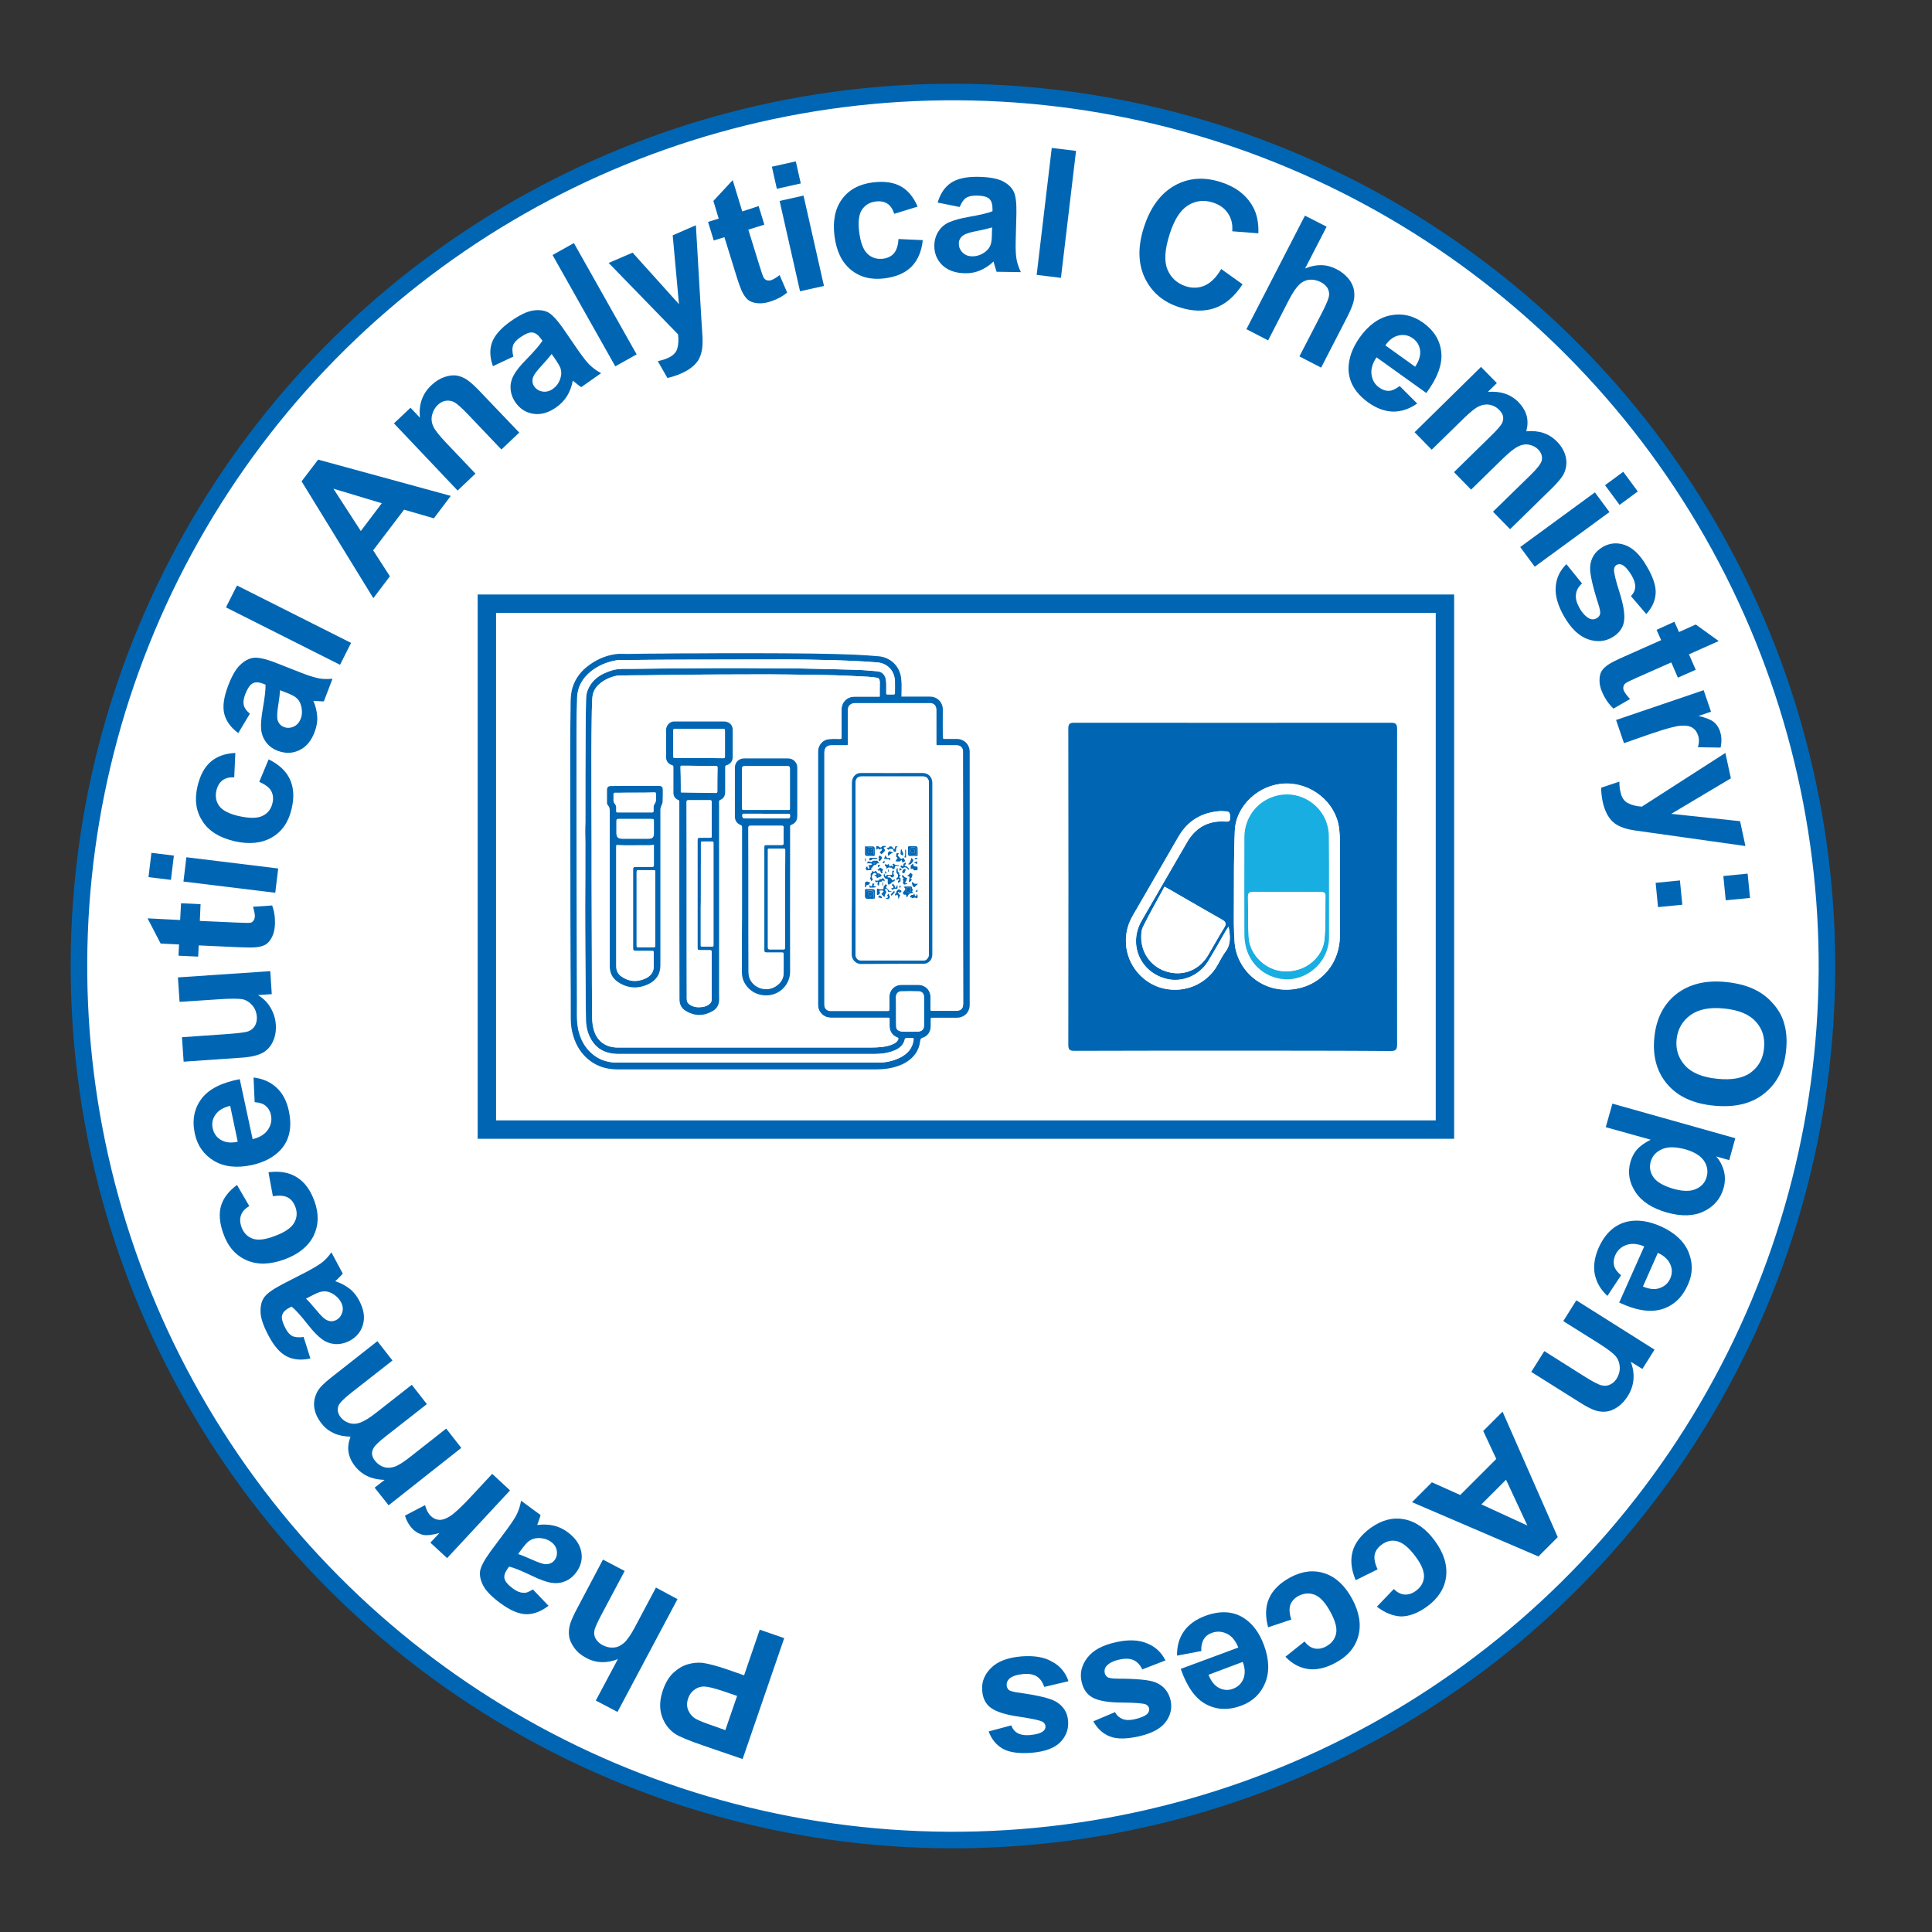 <?xml version="1.0" encoding="utf-8"?>
<!-- Generator: Adobe Illustrator 24.0.2, SVG Export Plug-In . SVG Version: 6.00 Build 0)  -->
<svg version="1.1" id="Layer_1" xmlns="http://www.w3.org/2000/svg" xmlns:xlink="http://www.w3.org/1999/xlink" x="0px" y="0px"
	 viewBox="0 0 105 105" style="enable-background:new 0 0 105 105;" xml:space="preserve">
<rect x="0" y="0" width="105" height="105" fill="#333333" stroke="none"/>
<style type="text/css">
	.st0{fill:#FFFFFF;stroke:#0066B3;stroke-width:0.9;stroke-miterlimit:10;}
	.st1{fill:none;}
	.st2{fill:#0066B3;}
	.st3{fill-rule:evenodd;clip-rule:evenodd;fill:#FFFFFF;}
	.st4{fill-rule:evenodd;clip-rule:evenodd;fill:#0066B3;}
	.st5{fill-rule:evenodd;clip-rule:evenodd;fill:#19AEE1;}
	.st6{fill-rule:evenodd;clip-rule:evenodd;fill:none;stroke:#0066B3;stroke-miterlimit:10;}
</style>
<ellipse transform="matrix(5.733697e-03 -1 1 5.733697e-03 -1.006 103.99)" class="st0" cx="51.79" cy="52.5" rx="47.5" ry="47.5"/>
<g>
	<path class="st1" d="M90.25,52.5c0,20.85-16.9,37.74-37.75,37.74S14.75,73.35,14.75,52.5s16.9-37.74,37.75-37.74
		S90.25,31.66,90.25,52.5z"/>
	<path class="st2" d="M42.62,89.03l-2.26,6.57l-2.13-0.73c-0.81-0.28-1.32-0.49-1.54-0.64c-0.34-0.23-0.58-0.55-0.72-0.97
		c-0.14-0.42-0.12-0.89,0.06-1.41c0.14-0.4,0.33-0.72,0.57-0.94c0.24-0.22,0.5-0.38,0.78-0.46s0.54-0.1,0.79-0.08
		c0.34,0.05,0.81,0.17,1.41,0.38l0.86,0.3l0.85-2.48L42.62,89.03z M39.42,94.03l0.64-1.86l-0.73-0.25
		c-0.52-0.18-0.88-0.26-1.08-0.26s-0.38,0.07-0.52,0.18c-0.15,0.11-0.26,0.26-0.33,0.46c-0.08,0.24-0.08,0.46,0.01,0.66
		c0.09,0.2,0.23,0.36,0.43,0.47c0.15,0.08,0.46,0.21,0.94,0.37L39.42,94.03z"/>
	<path class="st2" d="M32.38,92.42l1.2-2.25c-0.62,0.24-1.19,0.22-1.71-0.06c-0.27-0.14-0.49-0.32-0.65-0.54s-0.26-0.43-0.29-0.65
		c-0.03-0.21-0.01-0.43,0.05-0.64c0.06-0.21,0.2-0.52,0.41-0.91l1.38-2.61l1.18,0.62l-1.25,2.35c-0.25,0.47-0.38,0.77-0.4,0.92
		c-0.02,0.15,0,0.29,0.08,0.42s0.2,0.25,0.37,0.34c0.2,0.1,0.39,0.15,0.6,0.13c0.2-0.01,0.39-0.1,0.56-0.25
		c0.17-0.15,0.36-0.42,0.56-0.79l1.18-2.22l1.17,0.63l-3.26,6.13L32.38,92.42z"/>
	<path class="st2" d="M28.96,86.38l0.85,0.89c-0.4,0.31-0.8,0.46-1.2,0.46c-0.41-0.01-0.87-0.2-1.4-0.59
		c-0.48-0.35-0.79-0.67-0.94-0.95s-0.21-0.55-0.18-0.79c0.03-0.24,0.22-0.6,0.56-1.07l0.93-1.25c0.26-0.36,0.44-0.63,0.53-0.83
		s0.16-0.42,0.21-0.69l1.06,0.78c-0.02,0.09-0.07,0.22-0.13,0.39c-0.03,0.08-0.05,0.13-0.05,0.15c0.31-0.04,0.61-0.03,0.88,0.03
		c0.27,0.06,0.53,0.18,0.77,0.36c0.42,0.31,0.66,0.66,0.74,1.06s-0.02,0.78-0.27,1.12c-0.17,0.23-0.37,0.39-0.61,0.49
		c-0.24,0.1-0.5,0.12-0.76,0.08c-0.27-0.05-0.61-0.17-1.04-0.38c-0.57-0.27-0.98-0.44-1.24-0.5l-0.08,0.11
		c-0.15,0.21-0.21,0.39-0.17,0.55s0.2,0.35,0.48,0.55c0.19,0.14,0.37,0.21,0.53,0.21C28.57,86.59,28.75,86.52,28.96,86.38z
		 M28.16,84.46c0.17,0.05,0.43,0.16,0.77,0.31c0.34,0.15,0.59,0.24,0.72,0.24c0.21,0,0.38-0.07,0.49-0.22
		c0.11-0.15,0.15-0.32,0.12-0.51s-0.13-0.35-0.31-0.48c-0.19-0.14-0.42-0.21-0.69-0.21c-0.2,0-0.37,0.06-0.52,0.17
		c-0.1,0.07-0.24,0.24-0.43,0.49L28.16,84.46z"/>
	<path class="st2" d="M26.75,80.1L27.72,81l-3.42,3.68l-0.91-0.84l0.49-0.52c-0.39,0.1-0.68,0.14-0.87,0.1s-0.37-0.13-0.53-0.27
		c-0.22-0.21-0.38-0.47-0.47-0.78l1.09-0.57c0.07,0.26,0.17,0.45,0.31,0.59c0.14,0.13,0.29,0.2,0.45,0.21
		c0.17,0.01,0.37-0.05,0.6-0.2c0.24-0.15,0.65-0.53,1.23-1.16L26.75,80.1z"/>
	<path class="st2" d="M21.12,81.81l-0.76-0.96l0.54-0.42c-0.69-0.02-1.22-0.26-1.6-0.74c-0.2-0.25-0.32-0.51-0.36-0.78
		c-0.04-0.27,0-0.54,0.11-0.83c-0.35-0.01-0.65-0.07-0.91-0.19s-0.48-0.29-0.66-0.52c-0.23-0.29-0.36-0.58-0.4-0.88
		c-0.04-0.29,0.02-0.58,0.17-0.86c0.11-0.21,0.36-0.46,0.73-0.75l2.53-1.99l0.82,1.05l-2.26,1.77c-0.39,0.31-0.62,0.54-0.68,0.7
		c-0.07,0.21-0.03,0.42,0.13,0.62c0.12,0.15,0.27,0.25,0.46,0.31c0.19,0.06,0.4,0.05,0.61-0.03c0.22-0.08,0.51-0.26,0.89-0.56
		l1.9-1.49l0.82,1.05l-2.17,1.7c-0.39,0.3-0.62,0.52-0.7,0.64c-0.08,0.13-0.12,0.25-0.11,0.37s0.06,0.25,0.17,0.38
		c0.13,0.16,0.28,0.27,0.47,0.33c0.19,0.06,0.39,0.05,0.59-0.02c0.21-0.07,0.5-0.26,0.88-0.56l1.92-1.51l0.82,1.05L21.12,81.81z"/>
	<path class="st2" d="M16.5,72.66l0.37,1.17c-0.49,0.11-0.92,0.07-1.28-0.11s-0.7-0.56-1-1.14c-0.28-0.52-0.42-0.95-0.43-1.27
		s0.05-0.59,0.19-0.79c0.14-0.21,0.46-0.44,0.97-0.71l1.38-0.71c0.39-0.21,0.67-0.38,0.83-0.51s0.33-0.31,0.48-0.53l0.62,1.16
		c-0.06,0.07-0.16,0.17-0.29,0.3c-0.06,0.06-0.1,0.09-0.12,0.11c0.3,0.1,0.56,0.24,0.78,0.41s0.4,0.4,0.53,0.66
		c0.24,0.46,0.31,0.88,0.2,1.28c-0.11,0.39-0.35,0.69-0.73,0.89c-0.25,0.13-0.51,0.19-0.77,0.18c-0.26-0.02-0.5-0.1-0.72-0.26
		s-0.48-0.42-0.77-0.79c-0.39-0.5-0.69-0.83-0.89-0.99l-0.12,0.06c-0.23,0.12-0.36,0.26-0.4,0.42c-0.04,0.16,0.03,0.4,0.19,0.71
		c0.11,0.21,0.24,0.35,0.38,0.42C16.06,72.68,16.26,72.7,16.5,72.66z M16.63,70.58c0.13,0.12,0.32,0.33,0.56,0.62
		c0.24,0.29,0.42,0.47,0.54,0.53c0.19,0.1,0.37,0.1,0.54,0.01c0.17-0.09,0.27-0.22,0.33-0.41c0.06-0.19,0.03-0.38-0.07-0.56
		c-0.11-0.21-0.29-0.38-0.53-0.5c-0.18-0.09-0.36-0.11-0.54-0.07c-0.12,0.02-0.32,0.11-0.6,0.26L16.63,70.58z"/>
	<path class="st2" d="M12.88,64.4l0.67,1.15c-0.23,0.13-0.38,0.29-0.45,0.49c-0.07,0.19-0.06,0.41,0.02,0.64
		c0.11,0.31,0.31,0.52,0.59,0.63s0.68,0.07,1.18-0.12c0.56-0.2,0.92-0.44,1.09-0.72c0.16-0.27,0.19-0.57,0.07-0.88
		c-0.09-0.24-0.22-0.41-0.41-0.51c-0.19-0.1-0.46-0.12-0.81-0.07l-0.24-1.3c0.61-0.08,1.13,0.01,1.54,0.27
		c0.42,0.26,0.74,0.69,0.96,1.3c0.25,0.69,0.23,1.32-0.05,1.89c-0.29,0.57-0.82,1-1.59,1.28c-0.78,0.28-1.46,0.3-2.05,0.04
		c-0.58-0.25-1.01-0.73-1.26-1.44c-0.21-0.58-0.25-1.08-0.13-1.51C12.14,65.11,12.43,64.73,12.88,64.4z"/>
	<path class="st2" d="M13.84,59.9l-0.06-1.34c0.51,0.06,0.93,0.25,1.26,0.56c0.33,0.31,0.55,0.73,0.66,1.27
		c0.18,0.86,0.04,1.55-0.43,2.08c-0.38,0.42-0.91,0.7-1.59,0.85c-0.81,0.17-1.5,0.1-2.05-0.23s-0.9-0.82-1.04-1.47
		c-0.16-0.73-0.04-1.36,0.35-1.89s1.09-0.89,2.09-1.08l0.7,3.26c0.38-0.09,0.66-0.26,0.83-0.51c0.17-0.25,0.23-0.52,0.16-0.82
		c-0.04-0.2-0.14-0.36-0.28-0.48S14.1,59.92,13.84,59.9z M12.51,60.1c-0.38,0.09-0.64,0.25-0.8,0.48c-0.16,0.23-0.21,0.47-0.15,0.74
		c0.06,0.28,0.21,0.5,0.46,0.64c0.25,0.14,0.55,0.17,0.9,0.09L12.51,60.1z"/>
	<path class="st2" d="M14.77,54.03l-0.75,0.05c0.28,0.17,0.51,0.39,0.68,0.68s0.27,0.6,0.29,0.93c0.02,0.34-0.03,0.64-0.16,0.92
		c-0.13,0.28-0.33,0.49-0.58,0.62s-0.63,0.22-1.1,0.25L9.98,57.7l-0.09-1.33l2.31-0.16c0.71-0.05,1.14-0.1,1.29-0.16
		c0.16-0.06,0.28-0.16,0.36-0.29c0.08-0.14,0.12-0.3,0.11-0.5c-0.02-0.23-0.09-0.43-0.23-0.6c-0.14-0.17-0.3-0.28-0.49-0.34
		c-0.19-0.05-0.64-0.06-1.36-0.01l-2.12,0.14l-0.09-1.33l5.02-0.34L14.77,54.03z"/>
	<path class="st2" d="M9.84,49.09l1.06,0.05l-0.04,0.91l2.02,0.09c0.41,0.02,0.65,0.02,0.72,0.01s0.13-0.05,0.17-0.11
		c0.05-0.06,0.07-0.13,0.08-0.22c0.01-0.12-0.03-0.3-0.1-0.54l1.04-0.07c0.12,0.32,0.17,0.67,0.15,1.06
		c-0.01,0.24-0.06,0.45-0.15,0.64c-0.09,0.19-0.2,0.32-0.33,0.41c-0.13,0.08-0.31,0.14-0.53,0.16c-0.16,0.02-0.47,0.02-0.94,0
		l-2.19-0.1l-0.03,0.61L9.7,51.94l0.03-0.61l-1-0.05l-0.71-1.37L9.79,50L9.84,49.09z"/>
	<path class="st2" d="M9.29,47.82l-1.22-0.15l0.16-1.32l1.22,0.15L9.29,47.82z M14.96,48.52l-4.99-0.61l0.16-1.32l4.99,0.61
		L14.96,48.52z"/>
	<path class="st2" d="M12.79,40.92l-0.06,1.33c-0.27-0.02-0.48,0.04-0.64,0.16s-0.27,0.31-0.33,0.55c-0.07,0.32-0.02,0.61,0.16,0.85
		c0.18,0.24,0.53,0.42,1.05,0.54c0.58,0.13,1.02,0.13,1.3-0.01c0.29-0.14,0.47-0.38,0.54-0.7c0.06-0.25,0.03-0.46-0.07-0.65
		s-0.32-0.35-0.65-0.5l0.51-1.22c0.55,0.27,0.94,0.62,1.15,1.07c0.21,0.44,0.25,0.98,0.1,1.61c-0.16,0.72-0.52,1.24-1.07,1.56
		c-0.55,0.32-1.23,0.39-2.03,0.21c-0.81-0.19-1.39-0.54-1.74-1.08c-0.35-0.53-0.45-1.16-0.28-1.89c0.14-0.6,0.37-1.04,0.71-1.34
		C11.78,41.11,12.23,40.95,12.79,40.92z"/>
	<path class="st2" d="M13.58,38.79l-0.63,1.05c-0.41-0.3-0.66-0.65-0.76-1.04s-0.03-0.9,0.2-1.51c0.21-0.56,0.43-0.94,0.67-1.16
		c0.23-0.22,0.47-0.35,0.72-0.38c0.24-0.03,0.64,0.05,1.18,0.26l1.45,0.57c0.41,0.16,0.73,0.25,0.94,0.29s0.45,0.04,0.72,0.02
		l-0.47,1.23c-0.09,0-0.23-0.01-0.41-0.02c-0.08-0.01-0.14-0.01-0.16-0.01c0.13,0.29,0.19,0.58,0.21,0.86s-0.04,0.56-0.14,0.83
		c-0.18,0.48-0.46,0.82-0.83,0.99c-0.37,0.18-0.75,0.19-1.16,0.04c-0.27-0.1-0.48-0.25-0.64-0.46c-0.16-0.21-0.25-0.44-0.28-0.72
		c-0.02-0.27,0.01-0.64,0.09-1.1c0.11-0.62,0.16-1.06,0.15-1.32l-0.12-0.05c-0.24-0.09-0.43-0.1-0.58-0.02
		c-0.15,0.08-0.28,0.28-0.41,0.61c-0.08,0.22-0.11,0.41-0.07,0.57C13.28,38.47,13.39,38.63,13.58,38.79z M15.22,37.51
		c-0.01,0.18-0.04,0.46-0.1,0.83c-0.06,0.37-0.07,0.63-0.04,0.76c0.05,0.21,0.17,0.34,0.35,0.41c0.17,0.07,0.35,0.06,0.53-0.02
		c0.18-0.08,0.3-0.22,0.38-0.42c0.09-0.22,0.09-0.47,0.02-0.73c-0.05-0.19-0.15-0.34-0.3-0.45c-0.09-0.07-0.29-0.17-0.59-0.28
		L15.22,37.51z"/>
	<path class="st2" d="M18.48,36.13l-6.2-3.12l0.6-1.19l6.2,3.12L18.48,36.13z"/>
	<path class="st2" d="M24.5,26.95l-0.92,1.22l-1.62-0.47l-1.68,2.21l0.91,1.41l-0.9,1.19l-3.9-6.35l0.9-1.18L24.5,26.95z
		 M20.75,27.35l-2.63-0.79l1.49,2.3L20.75,27.35z"/>
	<path class="st2" d="M28.22,23.51l-0.97,0.92l-1.77-1.86c-0.37-0.39-0.64-0.63-0.79-0.71s-0.3-0.1-0.46-0.08
		c-0.15,0.02-0.3,0.1-0.43,0.22c-0.17,0.16-0.27,0.35-0.32,0.56c-0.05,0.22-0.02,0.43,0.07,0.62c0.09,0.2,0.33,0.5,0.72,0.91
		l1.57,1.65l-0.97,0.92l-3.46-3.65l0.9-0.85l0.51,0.54c-0.07-0.71,0.13-1.3,0.62-1.76c0.21-0.2,0.44-0.35,0.69-0.44
		c0.25-0.09,0.48-0.12,0.68-0.09c0.2,0.03,0.39,0.11,0.57,0.23s0.4,0.32,0.67,0.6L28.22,23.51z"/>
	<path class="st2" d="M27.9,19.38l-1.11,0.52c-0.17-0.48-0.19-0.9-0.05-1.29c0.14-0.38,0.47-0.76,1-1.14
		c0.48-0.34,0.89-0.54,1.21-0.59c0.32-0.05,0.59-0.02,0.81,0.08c0.22,0.11,0.5,0.4,0.83,0.87l0.88,1.28
		c0.26,0.36,0.46,0.62,0.62,0.76c0.16,0.15,0.35,0.29,0.58,0.41l-1.08,0.76c-0.08-0.05-0.19-0.13-0.33-0.25
		c-0.06-0.05-0.11-0.08-0.13-0.1c-0.06,0.31-0.16,0.59-0.31,0.83c-0.15,0.24-0.34,0.44-0.58,0.61c-0.42,0.3-0.84,0.42-1.24,0.36
		c-0.41-0.06-0.73-0.26-0.98-0.61c-0.16-0.23-0.25-0.48-0.27-0.74s0.04-0.51,0.17-0.75c0.13-0.24,0.36-0.53,0.69-0.86
		c0.44-0.45,0.73-0.79,0.87-1.01l-0.08-0.11c-0.15-0.21-0.3-0.32-0.47-0.34s-0.39,0.08-0.68,0.28c-0.19,0.14-0.32,0.28-0.37,0.43
		C27.83,18.95,27.84,19.14,27.9,19.38z M29.98,19.24c-0.11,0.14-0.29,0.36-0.54,0.63c-0.26,0.28-0.41,0.48-0.46,0.61
		c-0.07,0.2-0.05,0.38,0.06,0.53c0.11,0.15,0.26,0.24,0.45,0.27s0.38-0.02,0.55-0.14c0.2-0.14,0.34-0.33,0.42-0.59
		c0.06-0.19,0.06-0.37,0-0.54c-0.04-0.11-0.15-0.3-0.33-0.56L29.98,19.24z"/>
	<path class="st2" d="M33.44,19.91l-3.41-6.05l1.16-0.65l3.41,6.05L33.44,19.91z"/>
	<path class="st2" d="M33.08,14.29l1.3-0.56l2.52,2.8l-0.34-3.74l1.26-0.55l0.3,5.15l0.06,0.93c0.01,0.32,0,0.57-0.04,0.75
		c-0.04,0.18-0.1,0.35-0.18,0.49c-0.09,0.14-0.21,0.28-0.38,0.41c-0.16,0.13-0.36,0.24-0.59,0.34c-0.23,0.1-0.48,0.18-0.72,0.23
		l-0.52-0.91c0.21-0.05,0.39-0.1,0.54-0.17c0.28-0.12,0.46-0.3,0.52-0.52s0.08-0.48,0.04-0.77L33.08,14.29z"/>
	<path class="st2" d="M41.23,11.2l0.31,1.01l-0.87,0.27l0.6,1.94c0.12,0.39,0.2,0.62,0.24,0.68c0.04,0.06,0.09,0.1,0.16,0.13
		c0.07,0.02,0.15,0.02,0.23,0c0.12-0.04,0.28-0.13,0.47-0.28l0.41,0.95c-0.26,0.22-0.57,0.38-0.95,0.5
		c-0.23,0.07-0.45,0.1-0.66,0.08c-0.21-0.02-0.37-0.08-0.5-0.17c-0.12-0.1-0.23-0.24-0.33-0.44c-0.07-0.14-0.18-0.43-0.32-0.88
		l-0.65-2.1l-0.58,0.18l-0.31-1.01l0.58-0.18l-0.29-0.96l1.05-1.13l0.52,1.7L41.23,11.2z"/>
	<path class="st2" d="M42.22,10.26l-0.27-1.2l1.3-0.29l0.27,1.2L42.22,10.26z M43.48,15.83l-1.11-4.91l1.3-0.29l1.11,4.91
		L43.48,15.83z"/>
	<path class="st2" d="M49.87,11.23l-1.27,0.39c-0.08-0.25-0.2-0.44-0.37-0.55c-0.17-0.11-0.38-0.15-0.63-0.12
		c-0.33,0.04-0.58,0.19-0.75,0.44s-0.22,0.64-0.16,1.18c0.07,0.59,0.22,1,0.45,1.22c0.23,0.22,0.51,0.31,0.85,0.27
		c0.25-0.03,0.45-0.13,0.59-0.29c0.14-0.16,0.23-0.42,0.25-0.78l1.32,0.06c-0.06,0.61-0.27,1.09-0.61,1.44
		c-0.35,0.35-0.84,0.56-1.48,0.64c-0.73,0.09-1.34-0.07-1.83-0.48c-0.49-0.41-0.78-1.02-0.88-1.84c-0.1-0.82,0.04-1.49,0.42-2
		s0.94-0.81,1.69-0.9c0.61-0.07,1.11,0,1.5,0.22C49.34,10.34,49.65,10.71,49.87,11.23z"/>
	<path class="st2" d="M52.16,11.25l-1.2-0.24c0.14-0.48,0.38-0.84,0.72-1.07c0.34-0.23,0.83-0.34,1.48-0.33
		c0.59,0.01,1.03,0.09,1.32,0.23c0.29,0.15,0.49,0.33,0.6,0.55c0.12,0.22,0.17,0.62,0.16,1.19l-0.04,1.55
		c-0.01,0.44,0.01,0.77,0.05,0.98c0.04,0.21,0.12,0.44,0.23,0.68l-1.32-0.02c-0.03-0.09-0.07-0.22-0.12-0.4
		c-0.02-0.08-0.04-0.13-0.04-0.16c-0.23,0.22-0.48,0.38-0.74,0.49c-0.26,0.11-0.54,0.16-0.83,0.15c-0.52-0.01-0.92-0.16-1.22-0.44
		c-0.29-0.29-0.44-0.64-0.43-1.07c0-0.28,0.08-0.54,0.22-0.76c0.14-0.22,0.33-0.39,0.58-0.5c0.25-0.11,0.6-0.21,1.06-0.29
		c0.62-0.11,1.06-0.21,1.3-0.31l0-0.13c0-0.26-0.06-0.44-0.18-0.55c-0.12-0.11-0.36-0.17-0.71-0.17c-0.24,0-0.42,0.04-0.56,0.13
		C52.36,10.86,52.25,11.02,52.16,11.25z M53.92,12.36c-0.17,0.05-0.44,0.12-0.81,0.19c-0.37,0.07-0.61,0.15-0.73,0.22
		c-0.18,0.12-0.27,0.28-0.27,0.46c0,0.19,0.06,0.35,0.2,0.49s0.31,0.21,0.53,0.21c0.24,0,0.47-0.07,0.69-0.23
		c0.16-0.12,0.27-0.26,0.32-0.44c0.04-0.11,0.06-0.33,0.06-0.65L53.92,12.36z"/>
	<path class="st2" d="M56.34,14.94l0.82-6.9l1.32,0.16l-0.82,6.9L56.34,14.94z"/>
	<path class="st2" d="M66.37,14.62l1.16,0.83c-0.43,0.66-0.93,1.09-1.5,1.29c-0.57,0.2-1.22,0.19-1.93-0.04
		c-0.88-0.28-1.5-0.81-1.88-1.59c-0.37-0.78-0.39-1.69-0.06-2.73c0.35-1.1,0.91-1.86,1.67-2.29s1.61-0.49,2.53-0.19
		c0.81,0.26,1.39,0.71,1.74,1.35c0.21,0.38,0.31,0.86,0.29,1.43l-1.42-0.11c0.03-0.37-0.04-0.69-0.23-0.97
		c-0.18-0.28-0.45-0.47-0.81-0.59c-0.49-0.16-0.94-0.11-1.36,0.15s-0.75,0.77-1,1.56c-0.27,0.84-0.31,1.48-0.12,1.93
		c0.19,0.45,0.52,0.75,1,0.91c0.35,0.11,0.7,0.1,1.02-0.04C65.81,15.37,66.11,15.07,66.37,14.62z"/>
	<path class="st2" d="M72.1,12.32l-1.17,2.27c0.61-0.25,1.18-0.24,1.71,0.04c0.27,0.14,0.49,0.32,0.66,0.53s0.26,0.43,0.29,0.64
		s0.02,0.43-0.04,0.64c-0.06,0.21-0.19,0.52-0.4,0.92l-1.35,2.62l-1.18-0.61l1.22-2.36c0.24-0.47,0.37-0.78,0.39-0.93
		s-0.01-0.29-0.08-0.42c-0.08-0.13-0.2-0.24-0.37-0.33c-0.2-0.1-0.4-0.14-0.6-0.13c-0.2,0.02-0.39,0.1-0.56,0.26
		c-0.17,0.16-0.35,0.42-0.55,0.8l-1.15,2.24l-1.18-0.61l3.18-6.17L72.1,12.32z"/>
	<path class="st2" d="M76.07,20.98l0.95,0.95c-0.42,0.3-0.86,0.44-1.3,0.44c-0.45-0.01-0.9-0.17-1.35-0.49
		c-0.71-0.51-1.07-1.12-1.08-1.83c0-0.57,0.2-1.13,0.6-1.7c0.48-0.68,1.04-1.08,1.67-1.21c0.63-0.13,1.21,0,1.76,0.38
		c0.61,0.43,0.95,0.98,1.01,1.63c0.07,0.65-0.21,1.39-0.81,2.21l-2.71-1.94c-0.22,0.33-0.31,0.64-0.27,0.94
		c0.04,0.3,0.18,0.54,0.43,0.71c0.17,0.12,0.34,0.18,0.53,0.17C75.67,21.23,75.86,21.14,76.07,20.98z M76.91,19.93
		c0.22-0.32,0.3-0.62,0.27-0.89c-0.04-0.27-0.17-0.49-0.39-0.65c-0.24-0.17-0.49-0.22-0.77-0.16c-0.28,0.06-0.52,0.24-0.73,0.54
		L76.91,19.93z"/>
	<path class="st2" d="M80.49,19.94l0.86,0.88l-0.49,0.48c0.69-0.06,1.25,0.13,1.67,0.56c0.22,0.23,0.37,0.48,0.44,0.74
		c0.07,0.26,0.06,0.54-0.02,0.84c0.35-0.03,0.66,0,0.93,0.09c0.27,0.09,0.51,0.24,0.72,0.45c0.26,0.26,0.42,0.54,0.49,0.83
		c0.07,0.29,0.05,0.58-0.07,0.87c-0.09,0.22-0.31,0.49-0.65,0.83l-2.3,2.25l-0.93-0.95l2.06-2.01c0.36-0.35,0.55-0.61,0.59-0.77
		c0.05-0.22-0.02-0.42-0.19-0.6c-0.13-0.13-0.29-0.22-0.49-0.26c-0.2-0.04-0.4-0.01-0.61,0.1c-0.21,0.1-0.48,0.32-0.82,0.65
		l-1.73,1.69l-0.93-0.95l1.97-1.93c0.35-0.34,0.56-0.58,0.63-0.71s0.09-0.26,0.07-0.38c-0.02-0.12-0.09-0.24-0.21-0.36
		c-0.14-0.15-0.31-0.24-0.51-0.28c-0.19-0.04-0.39-0.01-0.59,0.08c-0.2,0.09-0.47,0.31-0.82,0.65l-1.75,1.71l-0.93-0.95L80.49,19.94
		z"/>
	<path class="st2" d="M82.62,29.73l4.06-2.97l0.79,1.07l-4.06,2.97L82.62,29.73z M87.23,26.37l0.99-0.73l0.79,1.07l-0.99,0.73
		L87.23,26.37z"/>
	<path class="st2" d="M85.13,30.66l0.85,1.05c-0.2,0.18-0.31,0.38-0.33,0.6c-0.03,0.22,0.04,0.46,0.19,0.73
		c0.17,0.3,0.36,0.49,0.55,0.58c0.13,0.06,0.27,0.05,0.4-0.03c0.09-0.05,0.14-0.12,0.17-0.21c0.02-0.09,0-0.25-0.07-0.47
		c-0.34-1.05-0.49-1.74-0.47-2.09c0.03-0.48,0.26-0.84,0.68-1.09c0.38-0.22,0.78-0.26,1.21-0.11c0.43,0.15,0.83,0.53,1.19,1.16
		c0.35,0.59,0.51,1.09,0.48,1.49c-0.03,0.4-0.2,0.77-0.51,1.1l-0.83-0.97c0.14-0.15,0.22-0.31,0.23-0.49s-0.05-0.39-0.19-0.63
		c-0.18-0.3-0.35-0.49-0.51-0.58c-0.11-0.05-0.21-0.05-0.31,0c-0.08,0.05-0.13,0.13-0.14,0.24c-0.02,0.15,0.08,0.57,0.3,1.26
		s0.3,1.22,0.24,1.58c-0.06,0.36-0.28,0.65-0.64,0.86c-0.4,0.23-0.84,0.27-1.32,0.1c-0.48-0.17-0.91-0.57-1.29-1.23
		c-0.34-0.59-0.5-1.13-0.46-1.62C84.58,31.42,84.78,31.01,85.13,30.66z"/>
	<path class="st2" d="M92.16,36.4l-0.97,0.43L90.83,36l-1.85,0.82c-0.38,0.17-0.59,0.27-0.64,0.32c-0.06,0.04-0.09,0.1-0.11,0.18
		c-0.02,0.07-0.01,0.15,0.03,0.23c0.05,0.11,0.16,0.26,0.33,0.44l-0.9,0.52c-0.25-0.23-0.45-0.52-0.61-0.88
		c-0.1-0.22-0.15-0.43-0.15-0.64c0-0.21,0.03-0.38,0.11-0.51s0.21-0.26,0.4-0.38c0.13-0.09,0.41-0.23,0.84-0.42l2-0.89l-0.25-0.56
		L91,33.79l0.25,0.56l0.91-0.41l1.25,0.9l-1.62,0.72L92.16,36.4z"/>
	<path class="st2" d="M88.26,40.39l-0.43-1.26l4.76-1.62l0.4,1.17l-0.68,0.23c0.39,0.09,0.66,0.2,0.82,0.32
		c0.16,0.13,0.27,0.29,0.34,0.49c0.1,0.29,0.11,0.59,0.04,0.91l-1.23-0.02c0.07-0.26,0.07-0.48,0-0.66c-0.06-0.18-0.16-0.31-0.3-0.4
		s-0.35-0.13-0.63-0.11c-0.28,0.02-0.82,0.16-1.63,0.44L88.26,40.39z"/>
	<path class="st2" d="M93.77,40.92l0.3,1.38l-3.24,1.93l3.74,0.4l0.29,1.35l-5.11-0.72l-0.92-0.13c-0.31-0.05-0.55-0.11-0.73-0.19
		c-0.17-0.07-0.32-0.16-0.45-0.28c-0.12-0.11-0.23-0.26-0.33-0.45c-0.09-0.19-0.17-0.4-0.22-0.65c-0.05-0.25-0.08-0.5-0.08-0.75
		l0.99-0.33c0,0.21,0.02,0.4,0.06,0.56c0.06,0.3,0.2,0.51,0.41,0.61c0.21,0.11,0.46,0.17,0.75,0.19L93.77,40.92z"/>
	<path class="st2" d="M89.98,47.98l1.32-0.13l0.13,1.32l-1.32,0.13L89.98,47.98z M93.66,47.61l1.32-0.13l0.13,1.32l-1.32,0.13
		L93.66,47.61z"/>
	<path class="st2" d="M93.8,53.37c0.7,0.07,1.28,0.24,1.74,0.5c0.34,0.19,0.63,0.44,0.88,0.74c0.25,0.3,0.43,0.62,0.53,0.96
		c0.14,0.45,0.18,0.95,0.12,1.52c-0.1,1.02-0.5,1.8-1.2,2.35c-0.69,0.55-1.6,0.76-2.73,0.65c-1.12-0.11-1.96-0.5-2.53-1.17
		c-0.57-0.67-0.8-1.51-0.7-2.53c0.1-1.03,0.5-1.81,1.19-2.36C91.81,53.48,92.7,53.26,93.8,53.37z M93.7,54.81
		c-0.78-0.08-1.39,0.04-1.83,0.36s-0.69,0.76-0.75,1.31c-0.06,0.56,0.1,1.03,0.46,1.43c0.36,0.4,0.95,0.64,1.75,0.72
		c0.79,0.08,1.4-0.03,1.82-0.34s0.67-0.75,0.72-1.32c0.06-0.58-0.09-1.06-0.45-1.45C95.07,55.13,94.5,54.89,93.7,54.81z"/>
	<path class="st2" d="M94.31,61.86l-0.33,1.19l-0.71-0.2c0.2,0.22,0.34,0.49,0.42,0.79c0.08,0.31,0.07,0.62-0.02,0.94
		c-0.16,0.56-0.51,0.98-1.06,1.25c-0.55,0.27-1.22,0.29-2.01,0.07c-0.81-0.23-1.38-0.6-1.72-1.12c-0.34-0.52-0.43-1.06-0.27-1.63
		c0.08-0.27,0.2-0.5,0.36-0.68c0.17-0.19,0.41-0.36,0.74-0.53l-2.44-0.68l0.36-1.28L94.31,61.86z M91.62,62.47
		c-0.54-0.15-0.98-0.16-1.3-0.01c-0.32,0.14-0.52,0.37-0.61,0.68c-0.08,0.3-0.03,0.58,0.15,0.84s0.55,0.47,1.09,0.63
		c0.51,0.14,0.91,0.15,1.22,0.01c0.3-0.13,0.5-0.35,0.58-0.65c0.09-0.31,0.04-0.61-0.14-0.88S92.09,62.61,91.62,62.47z"/>
	<path class="st2" d="M88.1,69.31l-0.74,1.12c-0.38-0.35-0.6-0.75-0.69-1.19c-0.08-0.44-0.01-0.91,0.21-1.42
		c0.36-0.8,0.88-1.27,1.57-1.43c0.55-0.12,1.15-0.03,1.79,0.25c0.76,0.34,1.27,0.8,1.52,1.39c0.25,0.59,0.25,1.19-0.03,1.8
		c-0.3,0.68-0.77,1.12-1.4,1.32c-0.63,0.19-1.4,0.08-2.33-0.36l1.36-3.05c-0.36-0.15-0.69-0.18-0.97-0.08
		c-0.28,0.1-0.49,0.29-0.61,0.57c-0.08,0.19-0.1,0.37-0.06,0.55C87.77,68.97,87.9,69.14,88.1,69.31z M89.29,69.92
		c0.36,0.15,0.66,0.18,0.92,0.08c0.26-0.09,0.45-0.26,0.56-0.51c0.12-0.26,0.12-0.53,0-0.79c-0.12-0.26-0.34-0.46-0.67-0.61
		L89.29,69.92z"/>
	<path class="st2" d="M83.22,74.56l0.71-1.13l2.17,1.37c0.46,0.29,0.77,0.45,0.94,0.49c0.17,0.04,0.32,0.03,0.46-0.04
		c0.14-0.06,0.26-0.17,0.36-0.32c0.12-0.2,0.18-0.4,0.17-0.63c-0.01-0.22-0.08-0.42-0.22-0.59c-0.14-0.17-0.45-0.4-0.92-0.7
		l-1.93-1.21l0.71-1.13l4.25,2.68l-0.66,1.05l-0.63-0.39c0.25,0.67,0.19,1.29-0.16,1.86c-0.16,0.25-0.34,0.45-0.56,0.6
		c-0.22,0.15-0.43,0.23-0.64,0.25c-0.21,0.02-0.41-0.01-0.61-0.08c-0.2-0.07-0.47-0.21-0.8-0.42L83.22,74.56z"/>
	<path class="st2" d="M76.74,81.64l1.08-1.08l1.54,0.69l1.96-1.96l-0.71-1.52l1.05-1.05l3,6.82l-1.05,1.05L76.74,81.64z
		 M80.51,81.76l2.5,1.15l-1.16-2.49L80.51,81.76z"/>
	<path class="st2" d="M74.83,87.32l0.92-0.96c0.19,0.19,0.39,0.29,0.59,0.3c0.2,0.01,0.41-0.05,0.61-0.2
		c0.27-0.2,0.41-0.44,0.44-0.74c0.02-0.3-0.12-0.67-0.44-1.1c-0.35-0.48-0.68-0.76-0.99-0.85s-0.6-0.02-0.87,0.18
		c-0.21,0.15-0.33,0.33-0.38,0.54c-0.04,0.21,0.01,0.48,0.16,0.8l-1.19,0.59c-0.24-0.56-0.3-1.08-0.17-1.56
		c0.13-0.47,0.46-0.9,0.98-1.28c0.6-0.43,1.21-0.59,1.83-0.47s1.18,0.51,1.66,1.17c0.49,0.67,0.69,1.32,0.61,1.96
		c-0.08,0.63-0.43,1.17-1.03,1.61c-0.5,0.36-0.97,0.54-1.42,0.54C75.72,87.83,75.27,87.66,74.83,87.32z"/>
	<path class="st2" d="M69.86,90.04l1.04-0.83c0.16,0.21,0.34,0.34,0.54,0.38s0.41,0.01,0.63-0.11c0.29-0.16,0.47-0.38,0.54-0.68
		c0.07-0.29-0.03-0.68-0.28-1.15c-0.28-0.53-0.57-0.85-0.86-0.97c-0.29-0.12-0.59-0.1-0.89,0.05c-0.22,0.12-0.37,0.28-0.45,0.48
		c-0.07,0.2-0.06,0.47,0.05,0.81l-1.26,0.42c-0.16-0.59-0.15-1.12,0.05-1.57c0.2-0.45,0.58-0.83,1.15-1.14
		c0.65-0.35,1.28-0.42,1.88-0.22c0.6,0.2,1.1,0.67,1.49,1.39c0.39,0.73,0.5,1.41,0.33,2.02c-0.17,0.62-0.58,1.1-1.24,1.45
		c-0.54,0.29-1.03,0.4-1.47,0.34S70.25,90.45,69.86,90.04z"/>
	<path class="st2" d="M65.29,89.73l-1.32,0.25c-0.01-0.52,0.12-0.96,0.37-1.32c0.26-0.37,0.64-0.64,1.16-0.84
		c0.82-0.3,1.53-0.26,2.12,0.13c0.47,0.31,0.83,0.8,1.07,1.45c0.29,0.78,0.31,1.47,0.07,2.06s-0.68,1.01-1.3,1.24
		c-0.7,0.26-1.34,0.23-1.92-0.08c-0.58-0.31-1.03-0.95-1.37-1.92l3.13-1.16c-0.15-0.37-0.35-0.62-0.62-0.75
		c-0.27-0.13-0.55-0.15-0.83-0.04c-0.2,0.07-0.34,0.19-0.43,0.34S65.27,89.47,65.29,89.73z M65.68,91.02
		c0.14,0.36,0.34,0.6,0.58,0.72c0.25,0.12,0.5,0.14,0.75,0.04c0.27-0.1,0.46-0.28,0.57-0.55c0.1-0.26,0.09-0.57-0.04-0.91
		L65.68,91.02z"/>
	<path class="st2" d="M63.34,90.24l-1.26,0.49c-0.11-0.24-0.27-0.41-0.46-0.5s-0.45-0.11-0.76-0.04c-0.34,0.07-0.58,0.19-0.72,0.35
		c-0.1,0.11-0.13,0.24-0.1,0.38c0.02,0.1,0.07,0.17,0.15,0.23c0.08,0.05,0.24,0.07,0.47,0.08c1.1,0,1.81,0.07,2.13,0.2
		c0.45,0.18,0.72,0.51,0.83,0.98c0.09,0.43,0,0.82-0.27,1.18s-0.76,0.62-1.47,0.78c-0.67,0.15-1.2,0.15-1.57,0s-0.67-0.42-0.89-0.82
		l1.18-0.5c0.09,0.18,0.23,0.3,0.4,0.37c0.17,0.07,0.39,0.08,0.66,0.02c0.34-0.08,0.58-0.18,0.7-0.3c0.08-0.09,0.11-0.19,0.09-0.3
		c-0.02-0.09-0.08-0.16-0.18-0.21c-0.14-0.06-0.57-0.09-1.29-0.1c-0.73,0-1.25-0.09-1.58-0.26c-0.32-0.17-0.53-0.46-0.62-0.88
		c-0.1-0.45,0-0.88,0.31-1.29c0.31-0.41,0.83-0.69,1.56-0.85c0.67-0.15,1.23-0.13,1.68,0.06C62.79,89.49,63.12,89.8,63.34,90.24z"/>
	<path class="st2" d="M58.07,91.37l-1.32,0.31c-0.08-0.25-0.21-0.44-0.39-0.56c-0.18-0.12-0.43-0.17-0.74-0.14
		c-0.34,0.03-0.6,0.11-0.76,0.25c-0.11,0.1-0.16,0.22-0.15,0.37c0.01,0.1,0.05,0.18,0.11,0.24c0.07,0.06,0.22,0.1,0.46,0.14
		c1.09,0.15,1.78,0.31,2.09,0.49c0.42,0.24,0.65,0.6,0.68,1.08c0.03,0.43-0.11,0.81-0.43,1.14c-0.32,0.32-0.84,0.51-1.56,0.57
		c-0.69,0.05-1.21-0.02-1.56-0.22c-0.35-0.2-0.61-0.51-0.77-0.94l1.23-0.33c0.07,0.19,0.18,0.33,0.34,0.42
		c0.16,0.09,0.38,0.13,0.65,0.11c0.35-0.03,0.6-0.1,0.74-0.21c0.1-0.08,0.14-0.17,0.13-0.28c-0.01-0.09-0.06-0.17-0.15-0.23
		c-0.13-0.08-0.55-0.17-1.27-0.28c-0.72-0.1-1.23-0.26-1.53-0.47c-0.3-0.21-0.46-0.53-0.49-0.95c-0.04-0.46,0.12-0.87,0.48-1.23
		s0.91-0.57,1.67-0.63c0.68-0.05,1.23,0.04,1.65,0.29C57.62,90.54,57.91,90.9,58.07,91.37z"/>
</g>
<g>
	<g>
		<g>
			<path class="st3" d="M66.98,57.1L66.98,57.1c2.86,0,5.73,0,8.59,0c0.27,0,0.36-0.06,0.36-0.35c-0.01-5.72-0.01-11.43,0-17.15
				c0-0.24-0.05-0.34-0.32-0.34c-5.74,0.01-11.49,0.01-17.23,0c-0.23,0-0.32,0.06-0.32,0.31c0.01,5.73,0.01,11.47,0,17.2
				c0,0.27,0.09,0.32,0.33,0.32C61.26,57.1,64.12,57.1,66.98,57.1z"/>
			<path class="st4" d="M66.98,57.1c-2.86,0-5.72,0-8.59,0.01c-0.24,0-0.33-0.05-0.33-0.32c0.01-5.73,0.01-11.47,0-17.2
				c0-0.25,0.08-0.31,0.32-0.31c5.74,0,11.49,0.01,17.23,0c0.26,0,0.32,0.09,0.32,0.34c-0.01,5.72-0.01,11.43,0,17.15
				c0,0.29-0.09,0.35-0.36,0.35C72.71,57.1,69.85,57.1,66.98,57.1L66.98,57.1z M72.82,48.17c0-0.81,0-1.62,0-2.43
				c0-0.26-0.02-0.51-0.05-0.77c-0.19-1.38-1.5-2.44-2.94-2.39c-1.4,0.05-2.66,1.19-2.72,2.56c-0.06,1.37-0.04,2.74-0.05,4.11
				c0,0.66-0.01,1.33,0.04,1.98c0.12,1.47,1.5,2.83,3.36,2.5c1.42-0.25,2.36-1.44,2.36-2.89C72.82,49.96,72.82,49.07,72.82,48.17z
				 M63.29,48.19c-0.4,0.73-0.8,1.43-1.16,2.15c-0.1,0.19-0.12,0.45-0.11,0.67c0.03,0.88,0.63,1.61,1.47,1.82
				c0.85,0.22,1.69-0.13,2.15-0.9c0.3-0.5,0.58-1.02,0.89-1.52c0.13-0.21,0.09-0.31-0.12-0.43c-0.79-0.45-1.58-0.91-2.37-1.36
				C63.82,48.48,63.58,48.35,63.29,48.19z M66.77,50.36c-0.05,0.08-0.11,0.16-0.16,0.24c-0.31,0.54-0.62,1.09-0.94,1.62
				c-0.48,0.79-1.4,1.18-2.25,0.98c-1.44-0.34-2.11-1.87-1.38-3.16c0.81-1.42,1.64-2.83,2.46-4.25c0.46-0.8,1.14-1.2,2.07-1.15
				c0.14,0.01,0.29,0.04,0.28-0.18c0-0.18,0.03-0.37-0.24-0.37c-0.11,0-0.22-0.02-0.33-0.01c-0.99,0.08-1.74,0.53-2.24,1.4
				c-0.82,1.42-1.64,2.83-2.46,4.25c-0.25,0.42-0.39,0.87-0.39,1.36c-0.02,1.16,0.75,2.23,1.85,2.57c1.14,0.36,2.36-0.06,3.02-1.04
				c0.19-0.29,0.33-0.62,0.54-0.9C66.92,51.31,66.86,50.85,66.77,50.36z"/>
			<path class="st3" d="M72.82,48.17c0,0.89,0,1.79,0,2.68c0,1.44-0.94,2.63-2.36,2.89c-1.86,0.33-3.24-1.03-3.36-2.5
				c-0.05-0.66-0.05-1.32-0.04-1.98c0-1.37-0.01-2.74,0.05-4.11c0.06-1.37,1.32-2.52,2.72-2.56c1.44-0.05,2.75,1.02,2.94,2.39
				c0.04,0.25,0.05,0.51,0.05,0.77C72.82,46.55,72.82,47.36,72.82,48.17z M72.23,48.2c0-0.89,0-1.79,0-2.68
				c0-0.18-0.02-0.37-0.05-0.55c-0.25-1.21-1.47-2.01-2.68-1.76c-1.1,0.23-1.86,1.16-1.86,2.29c0,1.73,0,3.46,0,5.19
				c0,0.18,0.02,0.37,0.04,0.55c0.18,1.19,1.22,2.02,2.38,1.97c1.08-0.04,2.18-0.98,2.18-2.31C72.23,50,72.23,49.1,72.23,48.2z"/>
			<path class="st3" d="M63.29,48.19c0.28,0.16,0.52,0.29,0.76,0.43c0.79,0.45,1.57,0.92,2.37,1.36c0.2,0.12,0.25,0.22,0.12,0.43
				c-0.31,0.5-0.59,1.02-0.89,1.52c-0.46,0.77-1.31,1.12-2.15,0.9c-0.84-0.21-1.44-0.94-1.47-1.82c-0.01-0.22,0.01-0.48,0.11-0.67
				C62.49,49.62,62.9,48.92,63.29,48.19z"/>
			<path class="st3" d="M66.77,50.36c0.09,0.49,0.14,0.95-0.17,1.37c-0.21,0.28-0.35,0.61-0.54,0.9c-0.66,0.98-1.88,1.39-3.02,1.04
				c-1.1-0.35-1.87-1.41-1.85-2.57c0.01-0.49,0.15-0.94,0.39-1.36c0.82-1.42,1.64-2.83,2.46-4.25c0.5-0.87,1.25-1.32,2.24-1.4
				c0.11-0.01,0.22,0.01,0.33,0.01c0.27,0,0.23,0.19,0.24,0.37c0,0.22-0.14,0.19-0.28,0.18c-0.93-0.05-1.61,0.34-2.07,1.15
				c-0.82,1.42-1.64,2.83-2.46,4.25c-0.74,1.29-0.07,2.82,1.38,3.16c0.85,0.2,1.77-0.19,2.25-0.98c0.33-0.53,0.63-1.08,0.94-1.62
				C66.66,50.52,66.72,50.44,66.77,50.36z"/>
			<path class="st5" d="M72.23,48.2c0,0.9,0,1.8,0,2.71c0.01,1.33-1.1,2.27-2.18,2.31c-1.16,0.05-2.2-0.77-2.38-1.97
				c-0.03-0.18-0.04-0.36-0.04-0.55c0-1.73-0.01-3.46,0-5.19c0-1.13,0.76-2.06,1.86-2.29c1.21-0.25,2.43,0.55,2.68,1.76
				c0.04,0.18,0.05,0.36,0.05,0.55C72.23,46.41,72.23,47.3,72.23,48.2z M69.93,48.48c-0.62,0-1.23,0.01-1.85,0
				c-0.19,0-0.26,0.07-0.26,0.26c0.02,0.74,0,1.47,0.04,2.21c0.07,0.98,0.94,1.78,1.89,1.84c1.24,0.08,2.13-0.81,2.22-1.69
				c0.08-0.8,0.05-1.62,0.06-2.42c0.01-0.19-0.12-0.19-0.26-0.19C71.17,48.48,70.55,48.48,69.93,48.48z"/>
			<path class="st3" d="M69.93,48.48c0.62,0,1.23,0,1.85,0c0.13,0,0.26,0,0.26,0.19c-0.02,0.81,0.02,1.62-0.06,2.42
				c-0.09,0.88-0.98,1.76-2.22,1.69c-0.95-0.06-1.82-0.86-1.89-1.84c-0.05-0.73-0.03-1.47-0.04-2.21c0-0.19,0.06-0.26,0.26-0.26
				C68.7,48.49,69.31,48.48,69.93,48.48z"/>
		</g>
		<g>
			<path class="st3" d="M54.36,47.1c0,3.24,0,6.49,0,9.73c0,0.9-0.32,1.67-0.97,2.29c-0.53,0.51-1.17,0.8-1.91,0.86
				C51.36,60,51.25,60,51.13,60c-6.22,0-12.44,0.01-18.66-0.01c-1.19,0-2.1-0.57-2.71-1.59c-0.25-0.43-0.38-0.89-0.4-1.38
				c0-0.11-0.01-0.22-0.01-0.34c0-6.44,0-12.88,0-19.32c0-1.48,1.01-2.75,2.42-3.08c0.21-0.05,0.43-0.08,0.64-0.08
				c6.33,0,12.66,0,18.99,0c0.38,0,0.75,0.1,1.1,0.27c0.93,0.43,1.53,1.15,1.77,2.14c0.06,0.25,0.09,0.51,0.09,0.77
				C54.36,40.62,54.36,43.86,54.36,47.1L54.36,47.1z M48.99,37.86c0-0.22,0-0.42,0-0.63c0-0.14-0.01-0.28-0.03-0.42
				c-0.1-0.63-0.57-1.08-1.19-1.15c-0.44-0.05-0.88-0.08-1.33-0.09c-0.77-0.03-1.53-0.05-2.3-0.06c-1.11-0.02-2.23-0.02-3.34-0.02
				c-1.04,0-2.07,0.01-3.11,0.01c-0.56,0-1.12,0.01-1.68,0.01c-0.63,0.01-1.27,0.01-1.9,0.02c-0.22,0-0.44-0.02-0.65,0.01
				c-0.6,0.08-1.13,0.33-1.6,0.71c-0.41,0.33-0.69,0.76-0.8,1.28c-0.07,0.3-0.06,0.6-0.06,0.9c-0.01,0.77-0.02,1.55-0.02,2.32
				c0,2.44,0,4.87,0.01,7.31c0,0.4,0,0.8,0,1.2c0,1.05,0.01,2.1,0.01,3.15c0,0.98,0,1.95,0.01,2.93c0,0.33,0.05,0.65,0.14,0.96
				c0.16,0.53,0.44,0.98,0.88,1.32c0.46,0.35,0.98,0.49,1.54,0.49c4.67,0,9.34,0,14.01,0c0.42,0,0.83-0.05,1.23-0.19
				c0.37-0.13,0.69-0.34,0.93-0.66c0.15-0.21,0.24-0.45,0.26-0.7c0.01-0.08,0.03-0.14,0.13-0.17c0.29-0.09,0.45-0.33,0.44-0.63
				c0-0.11,0-0.22,0-0.33c0-0.13,0-0.13,0.13-0.13c0.44,0,0.87,0,1.31,0c0.39,0,0.68-0.3,0.68-0.69c0-4.59,0-9.17,0-13.76
				c0-0.41-0.3-0.7-0.71-0.7c-0.22,0-0.44,0-0.66,0c-0.07,0-0.09-0.02-0.09-0.09c0-0.5-0.01-1,0-1.49c0.01-0.4-0.32-0.72-0.71-0.72
				c-0.4,0.01-0.8,0-1.2,0C49.23,37.86,49.12,37.86,48.99,37.86z"/>
			<path class="st4" d="M48.99,37.86c0.12,0,0.23,0,0.34,0c0.4,0,0.8,0,1.2,0c0.4-0.01,0.72,0.31,0.71,0.72c-0.01,0.5,0,1,0,1.49
				c0,0.07,0.02,0.09,0.09,0.09c0.22,0,0.44,0,0.66,0c0.41,0,0.71,0.3,0.71,0.7c0,4.59,0,9.17,0,13.76c0,0.39-0.29,0.68-0.68,0.69
				c-0.44,0-0.87,0-1.31,0c-0.13,0-0.13,0-0.13,0.13c0,0.11,0,0.22,0,0.33c0,0.3-0.16,0.54-0.44,0.63c-0.1,0.03-0.12,0.08-0.13,0.17
				c-0.03,0.26-0.11,0.49-0.26,0.7c-0.23,0.32-0.56,0.53-0.93,0.66c-0.4,0.14-0.81,0.19-1.23,0.19c-4.67,0-9.34,0-14.01,0
				c-0.57,0-1.09-0.14-1.54-0.49c-0.44-0.34-0.72-0.79-0.88-1.32c-0.1-0.31-0.14-0.63-0.14-0.96c0-0.98,0-1.95-0.01-2.93
				c0-1.05-0.01-2.1-0.01-3.15c0-0.4,0-0.8,0-1.2c0-2.44-0.01-4.87-0.01-7.31c0-0.77,0.01-1.55,0.02-2.32c0-0.3,0-0.6,0.06-0.9
				c0.12-0.52,0.39-0.94,0.8-1.28c0.47-0.38,1-0.63,1.6-0.71c0.21-0.03,0.43-0.01,0.65-0.01c0.63-0.01,1.27-0.02,1.9-0.02
				c0.56-0.01,1.12-0.01,1.68-0.01c1.04-0.01,2.07-0.01,3.11-0.01c1.11,0,2.23,0.01,3.34,0.02c0.77,0.01,1.53,0.03,2.3,0.06
				c0.44,0.02,0.89,0.05,1.33,0.09c0.63,0.07,1.1,0.53,1.19,1.15c0.02,0.14,0.02,0.28,0.03,0.42C49,37.43,48.99,37.64,48.99,37.86z
				 M47.81,37.86c0-0.27,0-0.53,0-0.79c0-0.03-0.01-0.05-0.01-0.08c-0.02-0.11-0.06-0.15-0.17-0.16c-0.15-0.02-0.3-0.04-0.45-0.05
				c-0.59-0.03-1.18-0.06-1.77-0.08c-0.54-0.02-1.09-0.03-1.64-0.03c-0.65-0.01-1.29-0.01-1.94-0.02c-1.12,0-2.24,0-3.35,0.01
				c-0.64,0-1.28,0.01-1.92,0.02c-0.53,0-1.06,0.01-1.59,0.02c-0.38,0-0.75,0-1.13,0.01c-0.12,0-0.24,0-0.35,0.02
				c-0.31,0.07-0.59,0.19-0.84,0.38c-0.27,0.21-0.44,0.47-0.46,0.82c-0.01,0.25-0.02,0.49-0.03,0.74c-0.01,0.76-0.02,1.51-0.02,2.27
				c0,1.67,0,3.35,0.01,5.02c0,0.58,0,1.16,0,1.74c0,1.21,0.01,2.42,0.01,3.63c0,1.33,0.01,2.66,0.02,3.99
				c0,0.18,0.02,0.36,0.06,0.53c0.06,0.29,0.19,0.56,0.41,0.76c0.26,0.23,0.58,0.32,0.92,0.32c4.57,0,9.14,0,13.72,0
				c0.17,0,0.35,0,0.52-0.02c0.25-0.02,0.5-0.06,0.73-0.17c0.11-0.05,0.2-0.12,0.26-0.23c0.03-0.06,0.03-0.1-0.05-0.13
				c-0.26-0.1-0.41-0.33-0.41-0.61c0-0.13,0-0.26,0-0.39c0-0.06-0.02-0.08-0.07-0.07c-0.07,0-0.14,0-0.22,0c-0.96,0-1.93,0-2.89,0
				c-0.21,0-0.38-0.07-0.52-0.22c-0.13-0.14-0.19-0.3-0.19-0.49c0-4.59,0-9.18,0-13.76c0-0.33,0.24-0.63,0.58-0.67
				c0.19-0.02,0.39-0.01,0.59-0.01c0.11,0,0.11,0,0.11-0.11c0-0.49,0-0.99,0-1.48c0-0.41,0.3-0.71,0.71-0.71c0.37,0,0.73,0,1.1,0
				C47.63,37.86,47.71,37.86,47.81,37.86z M52.34,47.73L52.34,47.73c0-2.29,0-4.58,0-6.87c0-0.05-0.01-0.1-0.02-0.15
				c-0.05-0.13-0.16-0.2-0.31-0.21c-0.33,0-0.67,0-1,0c-0.12,0-0.12,0-0.12-0.12c0-0.6,0-1.2,0-1.8c0-0.19-0.09-0.32-0.25-0.36
				c-0.05-0.01-0.1-0.01-0.14-0.01c-1.34,0-2.68,0-4.02,0c-0.07,0-0.14,0.01-0.2,0.04c-0.14,0.07-0.19,0.19-0.19,0.34
				c0,0.61,0,1.21,0,1.82c0,0.07-0.02,0.09-0.09,0.09c-0.27,0-0.53,0-0.8,0c-0.26,0-0.39,0.13-0.39,0.39c0,4.17,0,8.34,0,12.51
				c0,0.4,0,0.79,0,1.19c0,0.2,0.14,0.34,0.33,0.34c1.04,0,2.08,0,3.11,0c0.07,0,0.09-0.03,0.09-0.09c0-0.22,0-0.44,0-0.66
				c0-0.38,0.28-0.66,0.66-0.67c0.3,0,0.61,0,0.91,0c0.38,0,0.67,0.29,0.67,0.67c0,0.21,0,0.43,0,0.64c0,0.1,0,0.1,0.11,0.1
				c0.42,0,0.84,0,1.27,0c0.27,0,0.39-0.11,0.39-0.38C52.34,52.28,52.34,50,52.34,47.73z M31.81,45.79
				C31.8,45.79,31.8,45.79,31.81,45.79c-0.01-0.38-0.01-0.75-0.01-1.12c0-1.66,0-3.33,0.01-5c0-0.59,0.02-1.18,0.03-1.76
				c0.01-0.25,0.1-0.49,0.24-0.7c0.23-0.34,0.55-0.55,0.92-0.69c0.18-0.07,0.37-0.13,0.55-0.15c0.26-0.03,0.53-0.02,0.79-0.02
				c1.02-0.01,2.03-0.03,3.05-0.03c1.01-0.01,2.02-0.01,3.02-0.01c0.42,0,0.83,0,1.25,0.01c0.6,0,1.2,0,1.8,0.01
				c0.99,0.02,1.99,0.04,2.98,0.07c0.41,0.01,0.81,0.05,1.21,0.08c0.26,0.02,0.42,0.16,0.48,0.41c0.02,0.09,0.02,0.2,0.03,0.29
				c0,0.16,0,0.33,0,0.49c0,0.05,0.01,0.07,0.06,0.07c0.12,0,0.23,0,0.34,0c0.04,0,0.06-0.02,0.06-0.06c0-0.23,0.01-0.47,0-0.7
				c-0.03-0.55-0.42-0.94-0.96-0.98c-0.5-0.04-1-0.07-1.5-0.09c-0.58-0.02-1.15-0.04-1.73-0.05c-0.5-0.01-1-0.02-1.5-0.02
				c-1.91,0-3.83,0.01-5.74,0.01c-0.62,0-1.25,0.01-1.87,0.01c-0.57,0.01-1.13,0.01-1.7,0.02c-0.05,0-0.1,0-0.15,0.01
				c-0.5,0.09-0.96,0.28-1.36,0.6c-0.46,0.37-0.73,0.84-0.75,1.43c-0.02,0.59-0.03,1.18-0.03,1.77c0,1.64,0,3.28,0,4.92
				c0,1.67,0.01,3.33,0.01,5c0,1.35,0.01,2.7,0.01,4.05c0,0.49,0.01,0.98,0,1.47c0,0.34,0.02,0.68,0.12,1.01
				c0.1,0.35,0.26,0.66,0.5,0.93c0.42,0.47,0.95,0.68,1.57,0.68c4.73,0,9.45,0,14.18,0c0.41,0,0.81-0.08,1.18-0.27
				c0.41-0.2,0.69-0.51,0.74-0.99c0.01-0.05-0.01-0.07-0.06-0.07c-0.12,0-0.23,0-0.35,0c-0.02,0-0.05,0.03-0.06,0.05
				c-0.06,0.31-0.27,0.49-0.54,0.61c-0.35,0.15-0.71,0.2-1.09,0.2c-4.6,0-9.21,0-13.81,0c-0.12,0-0.25,0-0.37-0.01
				c-0.51-0.05-0.92-0.27-1.2-0.7c-0.22-0.34-0.32-0.72-0.33-1.12c-0.01-0.6-0.01-1.19-0.02-1.79c-0.01-1.35-0.01-2.7-0.02-4.05
				C31.81,48.33,31.81,47.06,31.81,45.79z M48.7,54.97L48.7,54.97c0,0.27,0,0.54,0,0.81c0,0.11,0.05,0.2,0.14,0.24
				c0.06,0.03,0.14,0.05,0.21,0.05c0.27,0.01,0.54,0,0.81,0c0.04,0,0.08,0,0.11-0.01c0.15-0.03,0.24-0.14,0.24-0.29
				c0-0.53,0-1.05,0-1.58c0-0.17-0.1-0.3-0.28-0.3c-0.32-0.01-0.64-0.01-0.96,0c-0.18,0.01-0.28,0.13-0.28,0.32
				C48.7,54.45,48.7,54.71,48.7,54.97z"/>
			<path class="st3" d="M47.81,37.86c-0.1,0-0.18,0-0.26,0c-0.37,0-0.73,0-1.1,0c-0.41,0-0.72,0.3-0.71,0.71c0,0.5,0,0.99,0,1.48
				c0,0.11,0,0.11-0.11,0.11c-0.2,0-0.4-0.01-0.59,0.01c-0.33,0.04-0.58,0.33-0.58,0.67c0,4.59,0,9.18,0,13.76
				c0,0.19,0.06,0.35,0.19,0.49c0.14,0.15,0.32,0.22,0.52,0.22c0.96,0,1.92,0,2.89,0c0.07,0,0.14,0,0.22,0
				c0.06,0,0.08,0.02,0.07,0.07c0,0.13,0,0.26,0,0.39c0,0.28,0.15,0.51,0.41,0.61c0.08,0.03,0.08,0.06,0.05,0.13
				c-0.05,0.11-0.15,0.18-0.26,0.23c-0.23,0.11-0.48,0.15-0.73,0.17c-0.17,0.01-0.35,0.02-0.52,0.02c-4.57,0-9.14,0-13.72,0
				c-0.34,0-0.66-0.09-0.92-0.32c-0.23-0.21-0.35-0.47-0.41-0.76c-0.04-0.17-0.05-0.35-0.06-0.53c-0.01-1.33-0.01-2.66-0.02-3.99
				c0-1.21-0.01-2.42-0.01-3.63c0-0.58,0-1.16,0-1.74c0-1.67-0.01-3.35-0.01-5.02c0-0.76,0.01-1.51,0.02-2.27
				c0-0.25,0.01-0.49,0.03-0.74c0.02-0.34,0.19-0.61,0.46-0.82c0.25-0.19,0.53-0.32,0.84-0.38c0.11-0.02,0.23-0.02,0.35-0.02
				c0.38-0.01,0.75-0.01,1.13-0.01c0.53,0,1.06-0.01,1.59-0.02c0.64-0.01,1.28-0.01,1.92-0.02c1.12,0,2.24-0.01,3.35-0.01
				c0.65,0,1.29,0.01,1.94,0.02c0.55,0.01,1.09,0.02,1.64,0.03c0.59,0.02,1.18,0.05,1.77,0.08c0.15,0.01,0.3,0.03,0.45,0.05
				c0.11,0.01,0.15,0.06,0.17,0.16c0.01,0.03,0.01,0.05,0.01,0.08C47.81,37.33,47.81,37.58,47.81,37.86z M36.92,48.97
				c0,1.78,0,3.55,0,5.33c0,0.28,0.11,0.49,0.34,0.63c0.47,0.29,0.96,0.29,1.44,0.02c0.22-0.12,0.36-0.31,0.37-0.56
				c0.01-0.1,0-0.21,0-0.31c0-3.44,0-6.87,0-10.31c0-0.08,0-0.15,0-0.23c0-0.02,0.03-0.06,0.05-0.07c0.19-0.08,0.27-0.23,0.28-0.43
				c0-0.46,0-0.91,0-1.37c0-0.06,0.02-0.08,0.07-0.09c0.22-0.06,0.34-0.22,0.34-0.45c0-0.48,0-0.97,0-1.45c0-0.04,0-0.09-0.01-0.13
				c-0.05-0.22-0.23-0.34-0.48-0.35c-0.38,0-0.77,0-1.16,0c-0.51,0-1.02,0-1.53,0c-0.25,0-0.45,0.23-0.44,0.46
				c0.01,0.49,0.01,0.97,0,1.46c0,0.21,0.12,0.39,0.32,0.45c0.06,0.02,0.08,0.05,0.08,0.11c0,0.44,0,0.87,0,1.31
				c0,0.04,0,0.09,0.01,0.14c0.02,0.16,0.1,0.28,0.25,0.34c0.06,0.02,0.07,0.05,0.07,0.1C36.92,45.37,36.92,47.17,36.92,48.97z
				 M40.33,48.97c0,0.65,0,1.29,0,1.93c0,0.64,0,1.29,0,1.93c0,0.19,0.03,0.38,0.12,0.56c0.26,0.5,0.77,0.77,1.33,0.72
				c0.65-0.06,1.17-0.61,1.17-1.28c-0.01-2.03,0-4.06,0-6.1c0-0.59,0-1.19,0-1.78c0-0.05,0.01-0.08,0.06-0.1
				c0.22-0.08,0.33-0.24,0.33-0.48c0-0.88,0-1.76,0-2.64c0-0.27-0.22-0.49-0.49-0.49c-0.8,0-1.6,0-2.4,0c-0.29,0-0.5,0.21-0.5,0.5
				c0,0.88,0,1.76,0,2.65c0,0.22,0.1,0.37,0.3,0.46c0.07,0.03,0.09,0.07,0.09,0.14c0,0.02,0,0.04,0,0.06
				C40.33,46.34,40.33,47.66,40.33,48.97z M34.5,42.71c-0.43,0-0.87,0-1.3,0c-0.15,0-0.21,0.07-0.21,0.22c0,0.21,0,0.42,0,0.63
				c0,0.08,0.01,0.15,0.06,0.21c0.08,0.09,0.09,0.19,0.09,0.3c0,2.82,0,5.63,0,8.44c0,0.38,0.16,0.66,0.46,0.86
				c0.52,0.35,1.07,0.38,1.63,0.11c0.42-0.2,0.66-0.53,0.66-1.02c-0.01-2.83,0-5.65,0-8.48c0-0.07,0.03-0.14,0.05-0.2
				c0.02-0.07,0.06-0.14,0.07-0.22c0.01-0.21,0.01-0.42,0.01-0.63c0-0.17-0.06-0.23-0.24-0.23C35.35,42.71,34.93,42.71,34.5,42.71z"
				/>
			<path class="st3" d="M52.34,47.73c0,2.28,0,4.55,0,6.83c0,0.27-0.12,0.38-0.39,0.38c-0.42,0-0.84,0-1.27,0
				c-0.11,0-0.11,0-0.11-0.1c0-0.21,0-0.43,0-0.64c0-0.38-0.28-0.67-0.67-0.67c-0.3,0-0.6,0-0.91,0c-0.38,0-0.66,0.28-0.66,0.67
				c0,0.22,0,0.44,0,0.66c0,0.07-0.01,0.09-0.09,0.09c-1.04,0-2.08,0-3.11,0c-0.2,0-0.33-0.14-0.33-0.34c0-0.39,0-0.79,0-1.19
				c0-4.17,0-8.34,0-12.51c0-0.26,0.13-0.39,0.39-0.39c0.27,0,0.54,0,0.8,0c0.07,0,0.09-0.02,0.09-0.09c0-0.61,0-1.21,0-1.82
				c0-0.15,0.04-0.28,0.19-0.34c0.06-0.03,0.13-0.04,0.2-0.04c1.34,0,2.68,0,4.02,0c0.05,0,0.1,0,0.14,0.01
				c0.17,0.04,0.25,0.17,0.25,0.36c0,0.6,0,1.2,0,1.8c0,0.12,0,0.12,0.12,0.12c0.33,0,0.67,0,1,0c0.14,0,0.25,0.07,0.31,0.21
				c0.02,0.05,0.02,0.1,0.02,0.15C52.34,43.15,52.34,45.44,52.34,47.73L52.34,47.73z M46.3,47.19C46.3,47.19,46.3,47.19,46.3,47.19
				c0,1.05,0,2.09,0,3.14c0,0.52,0,1.04,0,1.56c0,0.24,0.18,0.52,0.52,0.51c1.13-0.01,2.25,0,3.38-0.01c0.08,0,0.17-0.02,0.23-0.06
				c0.18-0.1,0.25-0.27,0.25-0.47c0-0.87,0-1.75,0-2.62c0-2.23,0-4.45,0-6.68c0-0.32-0.22-0.55-0.54-0.54c-1.12,0.01-2.23,0-3.34,0
				c-0.16,0-0.28,0.06-0.38,0.18c-0.08,0.11-0.11,0.23-0.11,0.37C46.3,44.11,46.3,45.65,46.3,47.19z"/>
			<path class="st3" d="M31.81,45.79c0,1.27,0,2.55,0,3.82c0,1.35,0.01,2.7,0.02,4.05c0,0.6,0,1.19,0.02,1.79
				c0.01,0.4,0.11,0.78,0.33,1.12c0.28,0.44,0.69,0.65,1.2,0.7c0.12,0.01,0.25,0.01,0.37,0.01c4.6,0,9.21,0,13.81,0
				c0.37,0,0.74-0.05,1.09-0.2c0.28-0.12,0.48-0.3,0.54-0.61c0-0.02,0.04-0.04,0.06-0.05c0.12,0,0.24,0,0.35,0
				c0.05,0,0.06,0.01,0.06,0.07c-0.05,0.47-0.32,0.78-0.74,0.99c-0.37,0.18-0.77,0.27-1.18,0.27c-4.73,0-9.45,0-14.18,0
				c-0.62,0-1.15-0.21-1.57-0.68c-0.24-0.27-0.39-0.58-0.5-0.93c-0.1-0.33-0.12-0.66-0.12-1.01c0-0.49,0-0.98,0-1.47
				c0-1.35-0.01-2.7-0.01-4.05c-0.01-1.67-0.01-3.33-0.01-5c0-1.64,0-3.28,0-4.92c0-0.59,0.01-1.18,0.03-1.77
				c0.02-0.59,0.29-1.06,0.75-1.43c0.4-0.32,0.86-0.51,1.36-0.6c0.05-0.01,0.1-0.01,0.15-0.01c0.57-0.01,1.13-0.02,1.7-0.02
				c0.62-0.01,1.25-0.01,1.87-0.01c1.91-0.01,3.83-0.01,5.74-0.01c0.5,0,1,0.01,1.5,0.02c0.58,0.01,1.15,0.02,1.73,0.05
				c0.5,0.02,1,0.05,1.5,0.09c0.54,0.04,0.93,0.44,0.96,0.98c0.01,0.23,0,0.46,0,0.7c0,0.04-0.02,0.06-0.06,0.06
				c-0.11,0-0.23,0-0.34,0c-0.05,0-0.07-0.02-0.06-0.07c0-0.16,0.01-0.33,0-0.49c0-0.1,0-0.2-0.03-0.29
				c-0.06-0.25-0.22-0.39-0.48-0.41c-0.4-0.04-0.81-0.07-1.21-0.08c-0.99-0.03-1.99-0.05-2.98-0.07c-0.6-0.01-1.2-0.01-1.8-0.01
				c-0.42,0-0.83-0.01-1.25-0.01c-1.01,0-2.02,0-3.02,0.01c-1.02,0.01-2.03,0.02-3.05,0.03c-0.26,0-0.53-0.01-0.79,0.02
				c-0.19,0.02-0.38,0.08-0.55,0.15c-0.37,0.14-0.7,0.35-0.92,0.69c-0.14,0.21-0.23,0.44-0.24,0.7c-0.02,0.59-0.03,1.18-0.03,1.76
				c-0.01,1.67-0.01,3.33-0.01,5C31.8,45.04,31.8,45.41,31.81,45.79C31.8,45.79,31.8,45.79,31.81,45.79z"/>
			<path class="st3" d="M48.7,54.97c0-0.26,0-0.52,0-0.78c0-0.19,0.1-0.31,0.28-0.32c0.32-0.01,0.64-0.01,0.96,0
				c0.17,0.01,0.28,0.13,0.28,0.3c0,0.53,0,1.05,0,1.58c0,0.15-0.1,0.27-0.24,0.29c-0.04,0.01-0.07,0.01-0.11,0.01
				c-0.27,0-0.54,0-0.81,0c-0.07,0-0.14-0.02-0.21-0.05c-0.1-0.04-0.14-0.13-0.14-0.24C48.7,55.51,48.7,55.24,48.7,54.97L48.7,54.97
				z"/>
			<path class="st4" d="M36.92,48.97c0-1.8,0-3.6,0-5.4c0-0.05-0.01-0.08-0.07-0.1c-0.15-0.06-0.23-0.18-0.25-0.34
				C36.6,43.09,36.6,43.04,36.6,43c0-0.44,0-0.87,0-1.31c0-0.06-0.02-0.09-0.08-0.11c-0.21-0.06-0.33-0.24-0.32-0.45
				c0-0.49,0.01-0.97,0-1.46c0-0.23,0.19-0.46,0.44-0.46c0.51,0,1.02,0,1.53,0c0.39,0,0.77,0,1.16,0c0.25,0,0.43,0.13,0.48,0.35
				c0.01,0.04,0.01,0.08,0.01,0.13c0,0.48,0,0.97,0,1.45c0,0.23-0.12,0.38-0.34,0.45c-0.05,0.02-0.07,0.04-0.07,0.09
				c0,0.46,0,0.91,0,1.37c0,0.2-0.08,0.35-0.28,0.43c-0.02,0.01-0.05,0.04-0.05,0.07c-0.01,0.08,0,0.15,0,0.23
				c0,3.43,0,6.87,0,10.31c0,0.1,0.01,0.21,0,0.31c-0.02,0.26-0.16,0.45-0.37,0.56c-0.48,0.27-0.96,0.27-1.44-0.02
				c-0.23-0.14-0.34-0.35-0.34-0.63C36.93,52.53,36.92,50.75,36.92,48.97z M37.32,48.96c0,1.78,0,3.56,0,5.33
				c0,0.15,0.06,0.25,0.18,0.32c0.2,0.13,0.43,0.15,0.66,0.12c0.15-0.02,0.29-0.07,0.4-0.17c0.07-0.06,0.11-0.13,0.11-0.23
				c0-0.87,0-1.73,0-2.6c0-0.07-0.03-0.09-0.09-0.09c-0.18,0-0.36,0-0.54,0c-0.11,0-0.14-0.03-0.14-0.14c0-1.94,0-3.89,0-5.83
				c0-0.12,0.02-0.14,0.14-0.14c0.17,0,0.35,0,0.52,0c0.11,0,0.11,0,0.11-0.11c0-0.61,0-1.23,0-1.84c0-0.08-0.03-0.09-0.1-0.09
				c-0.38,0-0.77,0-1.16,0c-0.08,0-0.1,0.02-0.1,0.11C37.32,45.39,37.32,47.17,37.32,48.96z M38,41.2L38,41.2c0.43,0,0.86,0,1.28,0
				c0.11,0,0.12-0.01,0.12-0.12c0-0.45,0-0.9,0-1.36c0-0.1-0.01-0.11-0.11-0.11c-0.86,0-1.72,0-2.58,0c-0.11,0-0.12,0.01-0.12,0.12
				c0,0.44,0,0.89,0,1.33c0,0.13,0.01,0.13,0.13,0.13C37.15,41.2,37.58,41.2,38,41.2z M38.09,48.59c0,0.26,0,0.51,0,0.77
				c0,0.66,0,1.32,0,1.98c0,0.11,0,0.11,0.11,0.11c0.15,0,0.3,0,0.46,0c0.12,0,0.12,0,0.12-0.12c0-0.41,0-0.82,0-1.23
				c0-1.41,0-2.83,0-4.24c0-0.12,0-0.12-0.12-0.12c-0.14,0-0.29,0-0.43,0c-0.13,0-0.13,0-0.13,0.13
				C38.09,46.77,38.09,47.68,38.09,48.59z M37,43.06c0.04,0,0.07,0.01,0.09,0.01c0.6,0.01,1.21,0.02,1.81,0.03
				c0.07,0,0.08-0.03,0.08-0.09c0-0.43,0-0.85,0.01-1.28c0-0.07-0.02-0.09-0.09-0.09c-0.35,0-0.7-0.01-1.05-0.01
				c-0.26,0-0.52,0-0.79-0.01c-0.05,0-0.08,0-0.08,0.06C36.99,42,37,42.33,37,42.65C37,42.79,37,42.92,37,43.06z"/>
			<path class="st4" d="M40.33,48.97c0-1.31,0-2.63,0-3.94c0-0.02,0-0.04,0-0.06c0.01-0.07-0.02-0.11-0.09-0.14
				c-0.2-0.08-0.3-0.24-0.3-0.46c0-0.88,0-1.77,0-2.65c0-0.29,0.21-0.5,0.5-0.5c0.8,0,1.6,0,2.4,0c0.27,0,0.49,0.22,0.49,0.49
				c0,0.88,0,1.76,0,2.64c0,0.24-0.11,0.4-0.33,0.48c-0.05,0.02-0.06,0.05-0.06,0.1c0,0.59,0,1.19,0,1.78c0,2.03-0.01,4.06,0,6.1
				c0,0.67-0.52,1.22-1.17,1.28c-0.56,0.05-1.07-0.21-1.33-0.72c-0.09-0.17-0.12-0.36-0.12-0.56c0-0.64,0-1.29,0-1.93
				C40.33,50.26,40.33,49.61,40.33,48.97z M40.68,48.95L40.68,48.95c0,1.3,0,2.6,0,3.9c0,0.16,0.03,0.3,0.11,0.43
				c0.26,0.46,0.89,0.63,1.35,0.34c0.26-0.16,0.43-0.39,0.44-0.7c0.01-0.35,0-0.7,0-1.05c0-0.07-0.02-0.09-0.09-0.09
				c-0.28,0-0.55,0-0.83,0c-0.11,0-0.13-0.03-0.13-0.13c0-1.86,0-3.73,0-5.59c0-0.11,0.02-0.13,0.13-0.13c0.27,0,0.54,0,0.82,0
				c0.07,0,0.1-0.02,0.1-0.09c0-0.28-0.01-0.57,0-0.85c0-0.08-0.02-0.1-0.1-0.1c-0.57,0-1.14,0-1.71,0c-0.07,0-0.1,0.02-0.1,0.1
				C40.68,46.3,40.68,47.63,40.68,48.95z M41.63,44.02c0.4,0,0.8,0,1.19,0c0.11,0,0.11,0,0.11-0.11c0-0.71,0-1.42,0-2.13
				c0-0.11-0.03-0.14-0.13-0.14c-0.77,0-1.54,0-2.32,0c-0.12,0-0.15,0.03-0.15,0.15c0,0.71,0,1.42,0,2.13c0,0.08,0.02,0.1,0.1,0.1
				C40.83,44.02,41.23,44.02,41.63,44.02z M42.67,48.85L42.67,48.85c0-0.88,0-1.76,0-2.65c0-0.06-0.02-0.08-0.08-0.08
				c-0.24,0-0.48,0-0.72,0c-0.16,0-0.14-0.01-0.14,0.13c0,1.23,0,2.45,0,3.67c0,0.52,0,1.05,0,1.57c0,0.07,0.02,0.1,0.09,0.1
				c0.25,0,0.5,0,0.75,0c0.08,0,0.09-0.02,0.09-0.1C42.67,50.62,42.67,49.73,42.67,48.85z M41.64,44.23c-0.09,0-0.18,0-0.26,0
				c-0.32,0-0.64,0-0.95,0c-0.06,0-0.09,0.02-0.08,0.08c0,0.14,0.02,0.17,0.17,0.17c0.72,0,1.44,0,2.16,0c0.06,0,0.12,0,0.18,0
				c0.07-0.01,0.09-0.07,0.08-0.18c0-0.07-0.05-0.06-0.1-0.06C42.44,44.23,42.04,44.23,41.64,44.23z"/>
			<path class="st4" d="M34.5,42.71c0.42,0,0.85,0,1.28,0c0.18,0,0.24,0.06,0.24,0.23c0,0.21,0,0.42-0.01,0.63
				c0,0.07-0.04,0.15-0.07,0.22c-0.02,0.07-0.05,0.14-0.05,0.2c0,2.83,0,5.65,0,8.48c0,0.49-0.24,0.82-0.66,1.02
				c-0.56,0.26-1.11,0.23-1.63-0.11c-0.3-0.2-0.46-0.48-0.46-0.86c0-2.81,0-5.63,0-8.44c0-0.11-0.01-0.22-0.09-0.3
				c-0.05-0.06-0.07-0.13-0.06-0.21c0-0.21,0-0.42,0-0.63c0-0.15,0.06-0.22,0.21-0.22C33.64,42.71,34.07,42.71,34.5,42.71z
				 M33.5,45.93c0,0.02,0,0.05,0,0.08c0,2.17,0,4.34,0,6.51c0,0.23,0.09,0.42,0.28,0.55c0.43,0.3,0.88,0.31,1.34,0.09
				c0.27-0.14,0.43-0.36,0.41-0.68c-0.01-0.23,0-0.46,0-0.68c0-0.12,0-0.12-0.12-0.12c-0.29,0-0.58,0-0.87,0
				c-0.1,0-0.13-0.04-0.13-0.13c0-1.44,0-2.88,0-4.31c0-0.1,0.03-0.13,0.13-0.13c0.3,0,0.6,0,0.91,0c0.07,0,0.09-0.02,0.09-0.09
				c0-0.34,0-0.69,0-1.03c0-0.02,0-0.05,0-0.07c-0.08,0.01-0.16,0.02-0.24,0.02C34.69,45.93,34.1,45.95,33.5,45.93z M34.6,49.38
				c0,0.67,0,1.34,0,2.01c0,0.05,0,0.09,0.07,0.09c0.29,0,0.58,0,0.87,0c0.05,0,0.07-0.02,0.07-0.08c0-1.34,0-2.68,0-4.02
				c0-0.07-0.02-0.09-0.09-0.09c-0.27,0-0.54,0-0.82,0c-0.08,0-0.1,0.02-0.1,0.1C34.6,48.06,34.6,48.72,34.6,49.38z M34.51,43.08
				c-0.36,0-0.71,0-1.07,0c-0.07,0-0.09,0.02-0.09,0.09c0.01,0.11,0,0.23,0,0.34c0,0.04,0.01,0.08,0.04,0.11
				c0.09,0.1,0.13,0.22,0.11,0.35c0,0.03,0,0.05,0,0.08c-0.01,0.07,0.02,0.09,0.09,0.09c0.3,0,0.6,0,0.9,0c0.32,0,0.64,0,0.96,0
				c0.06,0,0.08-0.02,0.07-0.08c0-0.05,0-0.1,0-0.15c-0.01-0.1,0.02-0.19,0.08-0.27c0.02-0.04,0.04-0.09,0.05-0.13
				c0.01-0.12,0-0.24,0.01-0.35c0-0.07-0.02-0.1-0.09-0.1C35.21,43.08,34.86,43.08,34.51,43.08z M34.52,44.51
				C34.52,44.51,34.52,44.51,34.52,44.51c-0.29,0-0.58,0-0.87,0c-0.13,0-0.14,0.01-0.14,0.14c0,0.21,0,0.42,0,0.63
				c0,0.21,0.09,0.3,0.3,0.3c0.48,0,0.96,0,1.44,0c0.21,0,0.29-0.08,0.29-0.29c0-0.21,0-0.43,0-0.64c0-0.13-0.01-0.14-0.14-0.14
				C35.09,44.51,34.8,44.51,34.52,44.51z"/>
			<path class="st4" d="M46.3,47.19c0-1.54,0-3.08,0-4.63c0-0.14,0.03-0.26,0.11-0.37c0.1-0.12,0.22-0.18,0.38-0.18
				c1.12,0,2.23,0.01,3.34,0c0.32,0,0.54,0.22,0.54,0.54c0,2.23,0,4.45,0,6.68c0,0.87,0,1.75,0,2.62c0,0.2-0.07,0.37-0.25,0.47
				c-0.07,0.04-0.16,0.06-0.23,0.06c-1.13,0-2.25,0-3.38,0.01c-0.34,0-0.52-0.28-0.52-0.51c0-0.52,0-1.04,0-1.56
				C46.3,49.28,46.3,48.24,46.3,47.19C46.3,47.19,46.3,47.19,46.3,47.19z M50.48,47.21c0-1.48,0-2.95,0-4.43c0-0.08,0-0.17,0-0.26
				c0-0.19-0.13-0.32-0.3-0.32c-1.13,0-2.25,0-3.38,0c-0.15,0-0.26,0.09-0.29,0.24c-0.01,0.05-0.01,0.11-0.01,0.16
				c0,3.06,0,6.13,0,9.19c0,0.04,0,0.08,0,0.12c0.02,0.18,0.14,0.29,0.3,0.29c1.13,0,2.26,0,3.38,0c0.08,0,0.15-0.03,0.21-0.09
				c0.06-0.07,0.09-0.16,0.09-0.26C50.48,50.3,50.48,48.76,50.48,47.21z"/>
			<path class="st3" d="M37.32,48.96c0-1.79,0-3.57,0-5.36c0-0.08,0.02-0.11,0.1-0.11c0.38,0,0.77,0,1.16,0
				c0.07,0,0.1,0.01,0.1,0.09c0,0.61,0,1.22,0,1.84c0,0.11,0,0.11-0.11,0.11c-0.17,0-0.35,0-0.52,0c-0.12,0-0.14,0.03-0.14,0.14
				c0,1.94,0,3.89,0,5.83c0,0.11,0.03,0.14,0.14,0.14c0.18,0,0.36,0,0.54,0c0.06,0,0.09,0.02,0.09,0.09c0,0.86,0,1.73,0,2.6
				c0,0.1-0.04,0.17-0.11,0.23c-0.12,0.1-0.25,0.15-0.4,0.17c-0.23,0.03-0.45,0.01-0.66-0.12c-0.12-0.07-0.18-0.17-0.18-0.32
				C37.32,52.51,37.32,50.73,37.32,48.96z"/>
			<path class="st3" d="M38,41.2c-0.42,0-0.85,0-1.28,0c-0.12,0-0.13-0.01-0.13-0.13c0-0.44,0-0.89,0-1.33
				c0-0.11,0.01-0.12,0.12-0.12c0.86,0,1.72,0,2.58,0c0.1,0,0.11,0.01,0.11,0.11c0,0.45,0,0.9,0,1.36c0,0.11-0.01,0.12-0.12,0.12
				C38.86,41.2,38.43,41.2,38,41.2L38,41.2z"/>
			<path class="st3" d="M38.09,48.59c0-0.91,0-1.82,0-2.73c0-0.13,0-0.13,0.13-0.13c0.14,0,0.29,0,0.43,0c0.12,0,0.12,0,0.12,0.12
				c0,1.41,0,2.83,0,4.24c0,0.41,0,0.82,0,1.23c0,0.12,0,0.12-0.12,0.12c-0.15,0-0.3,0-0.46,0c-0.11,0-0.11,0-0.11-0.11
				c0-0.66,0-1.32,0-1.98C38.09,49.11,38.09,48.85,38.09,48.59z"/>
			<path class="st3" d="M37,43.06c0-0.14,0-0.27,0-0.41c0-0.33,0-0.65-0.01-0.98c0-0.07,0.04-0.06,0.08-0.06
				c0.26,0,0.52,0,0.79,0.01c0.35,0.01,0.7,0.01,1.05,0.01c0.07,0,0.09,0.02,0.09,0.09c-0.01,0.43-0.01,0.86-0.01,1.28
				c0,0.06-0.01,0.09-0.08,0.09c-0.6-0.01-1.21-0.02-1.81-0.03C37.07,43.07,37.04,43.06,37,43.06z"/>
			<path class="st3" d="M40.68,48.95c0-1.33,0-2.65,0-3.98c0-0.07,0.02-0.1,0.1-0.1c0.57,0,1.14,0,1.71,0c0.08,0,0.1,0.02,0.1,0.1
				c-0.01,0.28,0,0.57,0,0.85c0,0.08-0.02,0.1-0.1,0.09c-0.27,0-0.55,0-0.82,0c-0.11,0-0.13,0.02-0.13,0.13c0,1.86,0,3.73,0,5.59
				c0,0.11,0.03,0.13,0.13,0.13c0.28,0,0.55,0,0.83,0c0.07,0,0.09,0.02,0.09,0.09c0,0.35,0.01,0.7,0,1.05
				c-0.01,0.31-0.18,0.54-0.44,0.7c-0.46,0.28-1.1,0.12-1.35-0.34c-0.07-0.13-0.11-0.27-0.11-0.43
				C40.68,51.55,40.68,50.25,40.68,48.95L40.68,48.95z"/>
			<path class="st3" d="M41.63,44.02c-0.4,0-0.8,0-1.2,0c-0.08,0-0.1-0.02-0.1-0.1c0-0.71,0-1.42,0-2.13c0-0.12,0.02-0.15,0.15-0.15
				c0.77,0,1.54,0,2.32,0c0.1,0,0.13,0.03,0.13,0.14c0,0.71,0,1.42,0,2.13c0,0.11,0,0.11-0.11,0.11
				C42.43,44.02,42.03,44.02,41.63,44.02z"/>
			<path class="st3" d="M42.67,48.85c0,0.88,0,1.77,0,2.65c0,0.07-0.02,0.1-0.09,0.1c-0.25,0-0.5,0-0.75,0
				c-0.08,0-0.09-0.03-0.09-0.1c0-0.52,0-1.05,0-1.57c0-1.23,0-2.45,0-3.67c0-0.14-0.02-0.13,0.14-0.13c0.24,0,0.48,0,0.72,0
				c0.06,0,0.08,0.02,0.08,0.08C42.67,47.09,42.67,47.97,42.67,48.85L42.67,48.85z"/>
			<path class="st3" d="M41.64,44.23c0.4,0,0.8,0,1.19,0c0.04,0,0.09-0.02,0.1,0.06c0.01,0.12-0.01,0.17-0.08,0.18
				c-0.06,0.01-0.12,0-0.18,0c-0.72,0-1.44,0-2.16,0c-0.15,0-0.17-0.03-0.17-0.17c0-0.06,0.02-0.08,0.08-0.08c0.32,0,0.64,0,0.95,0
				C41.46,44.23,41.55,44.23,41.64,44.23z"/>
			<path class="st3" d="M33.5,45.93c0.6,0.03,1.19,0.01,1.79,0.01c0.08,0,0.16-0.01,0.24-0.02c0,0.02,0,0.05,0,0.07
				c0,0.34,0,0.68,0,1.03c0,0.07-0.02,0.09-0.09,0.09c-0.3,0-0.6,0-0.91,0c-0.1,0-0.13,0.03-0.13,0.13c0,1.44,0,2.88,0,4.31
				c0,0.09,0.04,0.13,0.13,0.13c0.29,0,0.58,0,0.87,0c0.12,0,0.12,0,0.12,0.12c0,0.23-0.01,0.45,0,0.68
				c0.02,0.32-0.14,0.55-0.41,0.68c-0.46,0.23-0.92,0.21-1.34-0.09c-0.19-0.13-0.28-0.31-0.28-0.55c0-2.17,0-4.34,0-6.51
				C33.5,45.98,33.5,45.94,33.5,45.93z"/>
			<path class="st3" d="M34.6,49.38c0-0.66,0-1.32,0-1.99c0-0.08,0.02-0.1,0.1-0.1c0.27,0.01,0.55,0.01,0.82,0
				c0.07,0,0.09,0.02,0.09,0.09c0,1.34,0,2.68,0,4.02c0,0.06-0.02,0.08-0.07,0.08c-0.29,0-0.58,0-0.87,0
				c-0.07,0-0.07-0.03-0.07-0.09C34.6,50.72,34.6,50.05,34.6,49.38z"/>
			<path class="st3" d="M34.51,43.08c0.35,0,0.7,0,1.05,0c0.08,0,0.1,0.02,0.09,0.1c0,0.12,0,0.24-0.01,0.35
				c0,0.04-0.02,0.09-0.05,0.13c-0.05,0.08-0.09,0.17-0.08,0.27c0,0.05,0,0.1,0,0.15c0,0.05-0.02,0.08-0.07,0.08
				c-0.32,0-0.64,0-0.96,0c-0.3,0-0.6,0-0.9,0c-0.07,0-0.1-0.02-0.09-0.09c0-0.03,0-0.05,0-0.08c0.02-0.13-0.02-0.25-0.11-0.35
				c-0.02-0.03-0.03-0.07-0.04-0.11c0-0.12,0-0.23,0-0.34c0-0.07,0.02-0.09,0.09-0.09C33.8,43.08,34.16,43.08,34.51,43.08z"/>
			<path class="st3" d="M34.52,44.51c0.29,0,0.58,0,0.87,0c0.13,0,0.14,0.01,0.14,0.14c0,0.21,0,0.43,0,0.64
				c0,0.21-0.08,0.29-0.29,0.29c-0.48,0-0.96,0-1.44,0c-0.21,0-0.3-0.09-0.3-0.3c0-0.21,0-0.42,0-0.63c0-0.13,0.01-0.14,0.14-0.14
				C33.93,44.51,34.22,44.51,34.52,44.51C34.52,44.51,34.52,44.51,34.52,44.51z"/>
			<path class="st3" d="M50.48,47.21c0,1.55,0,3.1,0,4.64c0,0.1-0.02,0.19-0.09,0.26c-0.05,0.06-0.12,0.09-0.21,0.09
				c-1.13,0-2.26,0-3.38,0c-0.17,0-0.29-0.12-0.3-0.29c0-0.04,0-0.08,0-0.12c0-3.06,0-6.13,0-9.19c0-0.05,0-0.11,0.01-0.16
				c0.03-0.15,0.14-0.24,0.29-0.24c1.13,0,2.25,0,3.38,0c0.17,0,0.3,0.13,0.3,0.32c0,0.08,0,0.17,0,0.26
				C50.48,44.26,50.48,45.73,50.48,47.21z M48.05,47.48c-0.05,0.09-0.02,0.13,0.02,0.22c0.03,0.07,0.07,0.07,0.13,0.07
				c0.02,0,0.05,0.03,0.05,0.05c0.01,0.07,0,0.13,0,0.2c0,0.02,0.03,0.06,0.04,0.06c0.08,0,0.13-0.06,0.18-0.11
				c0.02-0.02,0.05-0.04,0.08-0.05c0.02-0.01,0.06-0.01,0.07-0.03c0.01-0.03,0-0.06,0-0.11c-0.02,0.02-0.03,0.03-0.04,0.03
				c-0.05,0.07-0.05,0.06-0.11,0c-0.04-0.05-0.08-0.13-0.17-0.11c-0.02,0-0.03-0.01-0.08-0.02c0.03-0.03,0.05-0.07,0.08-0.07
				c0.04,0,0.09-0.03,0.11,0.04c0.01,0.04,0.1,0.06,0.13,0.03c0.03-0.03,0.05-0.07,0.07-0.11c-0.01,0-0.01,0-0.02,0
				c-0.01-0.04-0.04-0.08-0.04-0.11c0-0.04,0.03-0.08,0.05-0.12c-0.1-0.03-0.11-0.03-0.11,0.08c0,0.02,0,0.04,0,0.06
				c0,0.05-0.02,0.08-0.07,0.08c-0.05,0-0.11,0-0.16,0c-0.05,0-0.1,0-0.09,0.07C48.04,47.64,48.12,47.51,48.05,47.48z M48.46,48.45
				c0-0.01,0-0.02,0-0.03c-0.04-0.01-0.11,0-0.12-0.03c-0.04-0.07-0.11-0.1-0.15-0.16c-0.01-0.01,0-0.05,0.01-0.07
				c0.01-0.02,0.04-0.02,0.06-0.03c-0.01-0.01-0.01-0.01-0.02-0.02c-0.03-0.03-0.06-0.05-0.08-0.07c-0.04,0.05-0.08,0.1-0.11,0.15
				c0,0.01,0,0.02,0,0.02c-0.01,0.11-0.01,0.11-0.11,0.11c-0.04,0-0.07,0.01-0.1,0c-0.05-0.01-0.09-0.03-0.15-0.04
				c0,0.1,0,0.21,0,0.34c0.11,0.04,0.13-0.06,0.18-0.11c-0.02-0.03-0.05-0.04-0.05-0.07c0-0.01,0.02-0.05,0.04-0.05
				c0.05-0.01,0.11-0.01,0.16,0c0.01,0,0.04,0.05,0.03,0.06c-0.04,0.05-0.08,0.1-0.12,0.13c0.06,0.06,0.11,0.11,0.17,0.17
				c0.01-0.03,0.01-0.07,0.02-0.11c0.01-0.03,0.01-0.07,0.04-0.09c0.05-0.06,0.05-0.1-0.01-0.16c-0.01-0.01-0.03-0.04-0.02-0.06
				c0-0.01,0.04-0.03,0.05-0.03c0.06,0,0.09,0.04,0.1,0.1c0,0.02,0.02,0.06,0.02,0.06C48.33,48.47,48.4,48.46,48.46,48.45z
				 M47.37,47.28c-0.01-0.01-0.01-0.02-0.02-0.02c-0.01-0.03-0.03-0.08-0.03-0.08c0.1-0.05,0.12-0.22,0.27-0.2
				c0.01,0,0.02-0.01,0.02-0.02c0.01-0.06,0.05-0.06,0.1-0.06c0.01,0,0.03-0.03,0.04-0.05c-0.06-0.01-0.06-0.11-0.14-0.09
				c-0.03,0.01-0.05,0-0.08,0c-0.05,0-0.13-0.05-0.15,0.06c0,0-0.02,0.01-0.04,0.01c-0.05-0.01-0.11-0.03-0.17-0.04
				c-0.02,0.02-0.05,0.06-0.09,0.11c0.09,0,0.16-0.01,0.23,0c0.03,0,0.05,0.03,0.07,0.05c-0.02,0.02-0.04,0.04-0.07,0.04
				c-0.05,0.01-0.09,0.01-0.13,0.01c0.02,0.06,0.04,0.1,0.05,0.14c0,0.02-0.02,0.05-0.03,0.07c-0.02-0.02-0.04-0.04-0.06-0.06
				c-0.01-0.02-0.02-0.05-0.03-0.1c-0.04,0.05-0.07,0.09-0.09,0.12c0.02,0.04,0.04,0.07,0.06,0.11
				C47.19,47.3,47.28,47.29,47.37,47.28z M49.11,48.2c0.08,0.05,0.1,0.12,0.07,0.17c-0.04,0.05-0.08,0.1-0.12,0.15
				c0.02,0.03,0.03,0.05,0.04,0.07c0.01,0.02,0.03,0.04,0.04,0.04c0.12-0.03,0.13,0.04,0.13,0.12c0,0.01,0.01,0.01,0.02,0.02
				c0.01-0.02,0.02-0.03,0.03-0.04c0.05-0.13,0.11-0.18,0.25-0.19c0.02,0,0.04-0.02,0.08-0.04c-0.1-0.04-0.1-0.04-0.04-0.13
				c-0.02-0.06-0.05-0.09-0.05-0.13c0-0.04-0.02-0.06-0.06-0.06c-0.1,0-0.2,0-0.3,0C49.18,48.18,49.15,48.19,49.11,48.2z
				 M47.92,47.57c-0.06-0.04-0.11-0.12-0.2-0.1c0,0-0.01-0.01-0.02-0.02c-0.04-0.04-0.07-0.09-0.1-0.13
				c-0.04,0.03-0.07,0.06-0.09,0.06c-0.03,0-0.05-0.04-0.09-0.06c-0.01,0.02-0.01,0.05-0.02,0.07c-0.01,0.02-0.01,0.06-0.03,0.06
				c-0.05,0.02-0.04,0.05-0.04,0.09c0,0.07,0.02,0.14-0.04,0.18c0.03,0.06,0.05,0.12,0.07,0.17c0.04-0.04,0.08-0.07,0.11-0.1
				c-0.01,0-0.02,0-0.03,0c-0.02-0.04-0.04-0.08-0.05-0.12c-0.02-0.08,0.03-0.13,0.07-0.18c0.04-0.06,0.09-0.05,0.13-0.04
				c0.02,0,0.04,0.05,0.06,0.08c-0.06,0.02-0.1,0.03-0.14,0.04c0.04,0.03,0.09,0.04,0.12,0.06c0.02,0.03,0.02,0.08,0.03,0.09
				c0.07-0.02,0.12-0.04,0.19-0.06C47.86,47.64,47.89,47.61,47.92,47.57z M47.01,46c0,0.15,0,0.28,0,0.42c0,0.06,0.04,0.1,0.11,0.1
				c0.12,0,0.24,0,0.36,0c0.04,0,0.06-0.02,0.06-0.06c0-0.12,0-0.23,0-0.34c0-0.07-0.04-0.11-0.11-0.12
				C47.3,45.99,47.16,46,47.01,46z M47.3,48.85c0.06,0,0.12,0,0.18,0c0.04,0,0.06-0.02,0.06-0.06c0-0.11,0-0.23,0-0.34
				c0-0.08-0.05-0.12-0.13-0.12c-0.11,0-0.22,0-0.34,0c-0.05,0-0.07,0.01-0.07,0.06c0,0.11,0,0.22,0,0.34
				c0,0.08,0.05,0.13,0.13,0.13C47.2,48.85,47.25,48.85,47.3,48.85z M49.87,46.52c0-0.15,0-0.28,0-0.42c0-0.06-0.04-0.11-0.11-0.11
				c-0.12,0-0.24,0-0.36,0c-0.02,0-0.05,0.03-0.05,0.05c0,0.13,0,0.25,0,0.38c0,0.06,0.04,0.09,0.1,0.1
				C49.58,46.53,49.72,46.52,49.87,46.52z M49.05,46.89c0.03-0.06,0.15-0.03,0.12-0.12c-0.02-0.05-0.06-0.1-0.1-0.15
				c-0.02,0.03-0.04,0.06-0.06,0.07c-0.02,0-0.05,0-0.07-0.01c-0.04-0.04-0.07-0.09-0.12-0.13c-0.05-0.04-0.05-0.07-0.01-0.11
				c0.01-0.01,0.02-0.02,0.03-0.04c0-0.01-0.01-0.01-0.01-0.02c-0.04,0.02-0.11-0.05-0.13,0.05c-0.01,0.05,0,0.11,0,0.16
				c0.02,0.01,0.05,0,0.05,0.02c0.01,0.02,0.01,0.04,0.02,0.06c-0.08,0.01-0.07,0.1-0.11,0.15c0.08,0.01,0.16,0.01,0.23,0.01
				c0.01,0,0.03-0.03,0.04-0.04c0.02-0.01,0.03-0.03,0.05-0.03c0.01,0,0.03,0.02,0.03,0.04C49.03,46.83,49.04,46.86,49.05,46.89z
				 M47.9,46.43c0.05-0.05,0.1-0.09,0.15-0.13c0.05-0.04,0.06-0.1,0.01-0.15c-0.02-0.02-0.03-0.05-0.03-0.07
				c0-0.01,0.03-0.02,0.05-0.03c0.02-0.01,0.05-0.02,0.07-0.03c0-0.01,0-0.02-0.01-0.03c-0.05,0-0.1,0-0.16,0
				c-0.01,0-0.03,0.01-0.04,0.02c-0.04,0.07-0.12,0.07-0.18,0.01C47.75,46,47.71,46,47.67,46c-0.01,0-0.04,0.02-0.04,0.03
				c0,0.06,0.01,0.11,0.02,0.18c0.08-0.09,0.1-0.09,0.17-0.01c0.02-0.02,0.03-0.04,0.05-0.05c0.02-0.01,0.05,0,0.07,0.01
				c0.01,0.01,0.01,0.04,0,0.06c-0.04,0.05-0.08,0.09-0.12,0.13C47.84,46.37,47.87,46.4,47.9,46.43z M48.85,47.06
				c0-0.02,0-0.03,0-0.05c-0.05,0-0.1,0-0.14,0c-0.02,0-0.05-0.01-0.06-0.03c-0.04-0.08-0.09-0.04-0.13-0.02
				c0.02,0.04,0.04,0.07,0.05,0.1c0,0.01-0.02,0.03-0.03,0.03c-0.03-0.02-0.06-0.04-0.09-0.06c0,0-0.01,0.01-0.01,0.01
				c-0.02,0.02-0.04,0.03-0.06,0.05c-0.01-0.02-0.03-0.05-0.04-0.07c-0.01-0.02-0.01-0.05-0.02-0.08c-0.1,0.08-0.1,0.08-0.18,0
				c-0.01,0.05-0.06,0.1,0.02,0.13c0.01,0,0.02,0.03,0.03,0.05c0.01,0.03,0.02,0.05,0.03,0.1c0.06-0.14,0.16-0.06,0.24-0.08
				c0.02,0,0.05,0.04,0.08,0.08c0.05,0,0.12,0,0.11-0.1c0-0.05,0.03-0.06,0.08-0.06C48.76,47.07,48.8,47.06,48.85,47.06z
				 M49.5,47.02c0,0.05,0,0.1,0,0.14c0,0.05,0.01,0.08,0.06,0.06c0.05-0.01,0.09-0.01,0.1,0.06c0,0.01,0.03,0.02,0.04,0.02
				c0.05,0,0.11-0.01,0.17-0.01c0-0.04,0.01-0.08,0.01-0.11c0-0.07-0.02-0.1-0.09-0.09c-0.12,0.01-0.12,0-0.15-0.13
				c0-0.01-0.01-0.01-0.03-0.03c-0.01,0.02-0.02,0.04-0.04,0.06C49.54,47.01,49.52,47.01,49.5,47.02z M48.78,47.16
				c-0.06,0.07-0.07,0.15-0.05,0.28c0.03,0.03,0.07,0.06,0.07,0.09c0,0.05,0,0.14-0.02,0.15c-0.1,0.04-0.06,0.09-0.03,0.15
				c0.02-0.03,0.03-0.05,0.05-0.06c0.02-0.01,0.05,0,0.07,0c0,0.02,0,0.06-0.01,0.07c-0.09,0.02-0.05,0.08-0.04,0.14
				c0.03-0.02,0.04-0.05,0.06-0.05c0.07-0.01,0.06-0.07,0.06-0.11c0-0.05,0.02-0.1-0.04-0.13c-0.04-0.02-0.04-0.05,0-0.08
				c0.01-0.01,0.03-0.03,0.06-0.05c-0.09,0-0.09-0.04-0.09-0.1c0-0.02-0.01-0.06-0.02-0.06c-0.06-0.02-0.05-0.07-0.06-0.12
				C48.78,47.25,48.78,47.21,48.78,47.16z M49.05,47.82c0.08,0.06,0.06,0.11-0.01,0.17c0.09-0.01,0.03,0.12,0.13,0.1
				c0.13-0.03,0.13-0.02,0.15-0.06c-0.03,0-0.05,0-0.07,0c-0.02-0.01-0.04-0.02-0.07-0.03c0.01-0.02,0.03-0.04,0.04-0.06
				c0.01-0.01,0.03-0.02,0.03-0.04c0.02-0.06,0.03-0.11,0.05-0.17c-0.03-0.01-0.08-0.02-0.13-0.04c-0.04-0.03-0.07-0.08-0.12-0.13
				c-0.01,0.05-0.02,0.09-0.03,0.13C49.11,47.69,49.13,47.76,49.05,47.82z M48.79,46.01c-0.14-0.04-0.15-0.03-0.15,0.08
				c0,0.02-0.01,0.05-0.03,0.06c-0.01,0.01-0.04,0-0.05-0.01c-0.04-0.04-0.05-0.1-0.1-0.12c-0.03-0.02-0.09,0-0.13,0
				c0,0.06-0.04,0.05-0.08,0.06c-0.02,0-0.04,0.02-0.06,0.03c0.04,0.03,0.07,0.06,0.1,0.09c0.05-0.09,0.12-0.06,0.19-0.05
				c0.06,0.01,0.08,0.06,0.08,0.11c0,0.01,0.03,0.04,0.05,0.04c0.03,0,0.06-0.01,0.08-0.01C48.72,46.19,48.66,46.07,48.79,46.01z
				 M49,48.44c-0.02-0.03-0.03-0.06-0.05-0.07c-0.02-0.02-0.06-0.03-0.09-0.04c-0.02,0-0.04,0.02-0.06,0.03
				c-0.05,0.04-0.1,0.1-0.08,0.17c0,0-0.01,0.02-0.02,0.02c-0.09,0.03-0.04,0.08-0.02,0.13c0.01-0.01,0.02-0.02,0.02-0.02
				c0.02-0.02,0.05-0.03,0.07-0.05c0.01,0.02,0.03,0.04,0.04,0.07c0.01,0.05,0.01,0.1,0.02,0.15c0.01,0,0.02,0,0.03,0
				c0.01-0.03,0.01-0.07,0.03-0.1c0.01-0.03,0.04-0.06,0.05-0.08c-0.03-0.04-0.07-0.07-0.1-0.1c-0.01-0.02-0.03-0.04-0.03-0.06
				c0-0.01,0.03-0.03,0.04-0.03c0.02,0.01,0.04,0.03,0.05,0.04c0.01,0.01,0.01,0.02,0.02,0.02C48.93,48.5,48.97,48.47,49,48.44z
				 M49.28,47.58c0.07,0.03,0.16,0.03,0.14,0.13c-0.01,0.07-0.02,0.13-0.04,0.2c0.09,0.05,0.11-0.07,0.18-0.11
				c-0.09-0.04-0.11-0.08-0.02-0.12c0.01-0.01,0.01-0.02,0.01-0.03c0.02-0.06,0.04-0.11,0.05-0.17c-0.01,0.01-0.01,0.02-0.02,0.04
				c-0.03-0.03-0.06-0.06-0.1-0.1C49.45,47.46,49.41,47.58,49.28,47.58z M48.05,47.91c0.05-0.07,0.05-0.07-0.07-0.18
				c-0.03,0.02-0.05,0.05-0.08,0.06c-0.05,0.01-0.12-0.03-0.13,0.07c0,0-0.03,0.01-0.05,0.01c-0.05,0-0.1,0-0.14,0
				c-0.03,0-0.06,0.01-0.08,0.02c0.01-0.01,0.03-0.02,0.04-0.02c0.02,0.03,0.05,0.06,0.07,0.1c0.01,0,0.03-0.02,0.07-0.04
				c0,0,0.03,0.03,0.03,0.04c0,0.03-0.02,0.06-0.03,0.09c0.02,0.02,0.04,0.05,0.08,0.1c0.01-0.05,0.01-0.08,0.02-0.12
				c0.01-0.07,0.01-0.13,0.1-0.11c0.02,0,0.04-0.01,0.05-0.02C47.99,47.82,47.99,47.82,48.05,47.91z M49.45,48.77
				c0.03,0,0.07,0,0.09,0.01c0.03,0.01,0.05,0.04,0.06,0.05c0.04-0.02,0.09-0.04,0.13-0.04c0.04,0,0.08,0.02,0.14,0.04
				c0.03-0.07,0.01-0.16-0.01-0.24c-0.02,0.03-0.02,0.06-0.04,0.09c-0.01,0.02-0.03,0.03-0.04,0.04c-0.01-0.02-0.03-0.03-0.04-0.05
				c-0.01-0.03-0.01-0.06-0.02-0.09c-0.01-0.01-0.01-0.01-0.02-0.02c-0.02,0.1-0.08,0.09-0.14,0.09c-0.01,0-0.04,0.01-0.04,0.03
				C49.48,48.7,49.47,48.73,49.45,48.77z M49.38,47.29c0.01-0.04,0.03-0.1,0.01-0.1c-0.05-0.03-0.08-0.12-0.16-0.1
				c-0.02,0-0.04-0.02-0.05-0.03c0.01-0.02,0.02-0.04,0.03-0.05c0.05-0.04,0.05-0.08,0.01-0.14c-0.02,0.02-0.03,0.04-0.04,0.05
				c-0.02,0.02-0.05,0.02-0.05,0.03c-0.01,0.06-0.02,0.1-0.03,0.14c-0.04-0.02-0.07-0.04-0.11-0.05c-0.05,0.07-0.05,0.08,0.09,0.17
				C49.15,47.08,49.28,47.12,49.38,47.29z M48.52,48.38c0.03-0.1,0.11-0.07,0.17-0.07c0.03,0,0.08,0,0.08-0.01
				c0.01-0.06,0.03-0.13-0.02-0.19c-0.02,0.04-0.03,0.07-0.04,0.11c-0.01,0.02-0.03,0.04-0.04,0.04c-0.01,0-0.04-0.03-0.04-0.04
				c0.02-0.1-0.06-0.13-0.12-0.19c-0.02,0.06-0.07,0.1,0.02,0.14c0.02,0.01,0.03,0.04,0.03,0.07c0,0.01-0.03,0.02-0.05,0.03
				c-0.03,0.01-0.05,0.02-0.08,0.02C48.47,48.32,48.49,48.34,48.52,48.38z M47.65,47.27c0.01-0.01,0.02-0.01,0.04-0.02
				c0.02,0.03,0.05,0.06,0.07,0.09c0.01,0,0.04-0.02,0.07-0.04c0.02,0.05,0.04,0.1,0.07,0.17c0.03-0.01,0.07-0.02,0.11-0.03
				c-0.09-0.06-0.09-0.06,0-0.17c-0.19-0.13-0.19-0.13-0.23-0.03C47.73,47.24,47.69,47.25,47.65,47.27z M49.7,48.22
				c0.05-0.05,0.11-0.11,0.17-0.17c0-0.01-0.01-0.02-0.01-0.02c-0.05,0-0.1,0-0.15,0c-0.02,0-0.05-0.01-0.06-0.03
				c-0.04-0.08-0.08-0.05-0.11-0.03c0.02,0.05,0.03,0.1,0.04,0.14c0.01,0.02,0.01,0.04,0.02,0.05
				C49.63,48.17,49.66,48.19,49.7,48.22z M47.01,48.22c0.01,0,0.03,0,0.04,0c0.01-0.03,0.01-0.06,0.02-0.08
				c0.01-0.02,0.04-0.06,0.05-0.05c0.1,0.02,0.12-0.07,0.17-0.12c-0.06-0.02-0.12-0.04-0.19-0.07c-0.01,0.04-0.12,0.02-0.1,0.12
				C47.02,48.08,47.01,48.15,47.01,48.22z M49.35,46.97c0.1,0.03,0.14,0.01,0.2-0.07c0.03-0.04,0.06-0.07,0.08-0.11
				c0.03-0.09-0.07-0.1-0.11-0.17C49.52,46.77,49.46,46.88,49.35,46.97z M47.81,46.81c0.04-0.05,0.08-0.09,0.11-0.14
				c0.02-0.04,0.03-0.09-0.03-0.12c-0.03-0.01-0.05-0.04-0.07-0.06c-0.03,0.03-0.06,0.07-0.08,0.09c0.02,0.03,0.05,0.05,0.04,0.08
				c0,0.03-0.03,0.06-0.04,0.08C47.76,46.76,47.79,46.79,47.81,46.81z M47.68,46.65c0-0.01-0.01-0.01-0.01-0.02c0,0-0.01,0-0.02,0
				c-0.12,0-0.23,0-0.35,0c-0.02,0-0.06,0.02-0.07,0.04c0,0.03,0.01,0.07,0.02,0.1c0.04-0.01,0.1-0.01,0.12-0.03
				c0.02-0.05,0.06-0.05,0.09-0.05c0.05,0,0.1,0,0.14,0C47.64,46.68,47.66,46.66,47.68,46.65z M48.35,46.26
				c-0.03,0.02-0.08,0.05-0.1,0.09c-0.02,0.05,0.01,0.11,0.01,0.17c0.1-0.07,0.16-0.17,0.29-0.18
				C48.48,46.3,48.42,46.28,48.35,46.26z M47.53,48.03C47.41,48,47.41,48,47.4,48.12c0,0.02-0.02,0.05-0.03,0.05
				c-0.02,0-0.04-0.01-0.06-0.02c-0.01-0.01-0.01-0.03-0.02-0.04c-0.01,0-0.01,0-0.02,0c-0.01,0.04-0.02,0.07-0.02,0.11
				c0,0.01,0.03,0.02,0.04,0.02c0.09,0,0.18,0,0.26-0.01c0.02,0,0.04-0.02,0.08-0.04C47.45,48.16,47.45,48.16,47.53,48.03z
				 M48.29,48.56c-0.04,0.04-0.06,0.08-0.09,0.12c0.14,0.13-0.03,0.12-0.09,0.15c0.16,0.05,0.19,0.04,0.25-0.07
				C48.34,48.68,48.32,48.63,48.29,48.56z M48.13,46.47c-0.03,0.07-0.05,0.13-0.08,0.2c0.02,0,0.05,0,0.08,0.01
				c0.08,0.03,0.18-0.04,0.25,0.09c0.01-0.06,0.02-0.1,0.02-0.14c-0.07,0-0.14,0.02-0.18-0.01C48.17,46.6,48.16,46.53,48.13,46.47z
				 M49,46.16c-0.01,0-0.03,0-0.04,0c0,0.09-0.01,0.18-0.02,0.25c0.05,0.03,0.08,0.05,0.12,0.08C49.15,46.36,49.01,46.28,49,46.16z
				 M49.15,46.59c0.09,0.03,0.1,0.02,0.1-0.08c0-0.09,0-0.19,0-0.28c0-0.02-0.01-0.04-0.02-0.06c-0.01,0-0.02,0-0.02,0
				c0,0.02-0.01,0.05-0.01,0.07c0,0.06,0,0.13,0,0.2C49.19,46.49,49.16,46.54,49.15,46.59z M49.23,47.25
				c-0.04-0.01-0.1-0.06-0.13,0.04c0,0.01-0.03,0.02-0.03,0.03c-0.01,0.03-0.03,0.07-0.03,0.11c0,0.01,0.04,0.02,0.07,0.03
				c0.02,0,0.04,0,0.05,0C49.18,47.38,49.2,47.32,49.23,47.25z M48.6,48.41c-0.05,0.05-0.09,0.1-0.13,0.14
				c-0.07,0.06-0.07,0.06-0.03,0.13C48.64,48.52,48.64,48.52,48.6,48.41z M47.91,48.82c0.09-0.1-0.07-0.1-0.09-0.17
				c-0.04,0.04-0.07,0.07-0.1,0.11C47.79,48.78,47.84,48.79,47.91,48.82z M49.66,46.89c0.07,0.02,0.13,0.04,0.19,0.07
				c0-0.05,0-0.11,0-0.16C49.79,46.83,49.73,46.86,49.66,46.89z M49.67,46.63c0.01,0,0.02-0.01,0.04-0.01
				c0.02,0.03,0.04,0.07,0.05,0.08c0.03-0.01,0.07-0.04,0.11-0.06c0-0.01-0.01-0.02-0.02-0.03C49.79,46.63,49.73,46.63,49.67,46.63z
				 M48.87,47.32c0.07-0.02,0.11-0.03,0.15-0.05c-0.05-0.04-0.08-0.07-0.12-0.11C48.89,47.21,48.88,47.25,48.87,47.32z M48.11,47.33
				c0,0.04-0.01,0.08-0.02,0.14c0.06-0.02,0.1-0.03,0.13-0.04c-0.01,0-0.03,0.01-0.04,0.01C48.17,47.41,48.14,47.38,48.11,47.33z
				 M49,48.21c-0.01,0-0.02,0.01-0.03,0.01c-0.02-0.03-0.05-0.07-0.08-0.12c-0.01,0.04-0.01,0.08-0.02,0.14
				C48.93,48.23,48.97,48.22,49,48.21z M47.72,47.14c0.05-0.04,0.08-0.08,0.12-0.11c0-0.01,0-0.01,0-0.02
				c-0.04,0-0.09-0.01-0.12,0.01C47.7,47.04,47.72,47.09,47.72,47.14z M47.02,46.83c0.06-0.07,0.06-0.15,0-0.2
				C47.02,46.69,47.02,46.75,47.02,46.83z M47.96,46.89c0,0.01,0,0.01,0,0.02c0.04-0.01,0.09,0,0.11-0.02c0.02-0.02,0-0.07,0-0.11
				c-0.01,0-0.01,0-0.02,0C48.03,46.82,48,46.86,47.96,46.89z M49.75,48.46c0.05,0,0.1,0.01,0.11,0c0.02-0.02,0-0.07,0-0.11
				c-0.01,0-0.02,0-0.02,0C49.81,48.38,49.79,48.41,49.75,48.46z M48,47.96c-0.01,0-0.03,0-0.04,0c0,0.06,0,0.12,0,0.18
				c0.01,0,0.02,0,0.03,0C48,48.07,48,48.01,48,47.96z M48.31,47.26c-0.01,0-0.03,0-0.04,0c0,0.04-0.01,0.07-0.01,0.1
				c0.01,0,0.02,0,0.04,0C48.3,47.33,48.31,47.29,48.31,47.26z"/>
			<path class="st4" d="M48.05,47.48c0.07,0.03-0.01,0.16,0.12,0.14c-0.01-0.07,0.03-0.08,0.09-0.07c0.05,0,0.11,0,0.16,0
				c0.06,0,0.08-0.02,0.07-0.08c0-0.02,0-0.04,0-0.06c0-0.1,0.01-0.11,0.11-0.08c-0.02,0.04-0.04,0.08-0.05,0.12
				c0,0.04,0.02,0.08,0.04,0.11c0.01,0,0.01,0,0.02,0c-0.02,0.04-0.04,0.08-0.07,0.11c-0.03,0.03-0.12,0.02-0.13-0.03
				c-0.02-0.07-0.08-0.04-0.11-0.04c-0.02,0-0.04,0.04-0.08,0.07c0.04,0.01,0.06,0.02,0.08,0.02c0.09-0.02,0.13,0.06,0.17,0.11
				c0.05,0.06,0.06,0.07,0.11,0c0-0.01,0.01-0.01,0.04-0.03c0,0.05,0.01,0.08,0,0.11c0,0.01-0.04,0.02-0.07,0.03
				c-0.03,0.01-0.05,0.03-0.08,0.05c-0.05,0.05-0.1,0.12-0.18,0.11c-0.02,0-0.04-0.04-0.04-0.06c-0.01-0.06,0-0.13,0-0.2
				c0-0.02-0.03-0.06-0.05-0.05c-0.06,0-0.09,0-0.13-0.07C48.03,47.62,48.01,47.57,48.05,47.48z"/>
			<path class="st4" d="M48.46,48.45c-0.06,0.01-0.13,0.01-0.19,0.02c0,0-0.02-0.04-0.02-0.06c-0.01-0.05-0.04-0.1-0.1-0.1
				c-0.02,0-0.05,0.02-0.05,0.03c-0.01,0.02,0,0.05,0.02,0.06c0.06,0.06,0.06,0.1,0.01,0.16c-0.02,0.02-0.03,0.06-0.04,0.09
				c-0.01,0.04-0.01,0.07-0.02,0.11c-0.06-0.06-0.11-0.11-0.17-0.17c0.03-0.04,0.08-0.08,0.12-0.13c0.01-0.01-0.02-0.06-0.03-0.06
				c-0.05-0.01-0.11-0.01-0.16,0c-0.02,0-0.04,0.04-0.04,0.05c0.01,0.02,0.03,0.04,0.05,0.07c-0.05,0.05-0.08,0.15-0.18,0.11
				c0-0.12,0-0.24,0-0.34c0.06,0.02,0.11,0.03,0.15,0.04c0.03,0.01,0.07,0,0.1,0c0.11,0,0.11,0,0.11-0.11c0-0.01,0-0.02,0-0.02
				c0.04-0.05,0.07-0.1,0.11-0.15c0.02,0.02,0.05,0.05,0.08,0.07c0.01,0.01,0.01,0.01,0.02,0.02c-0.02,0.01-0.05,0.01-0.06,0.03
				c-0.01,0.02-0.02,0.06-0.01,0.07c0.05,0.06,0.12,0.09,0.15,0.16c0.01,0.02,0.08,0.02,0.12,0.03
				C48.46,48.43,48.46,48.44,48.46,48.45z"/>
			<path class="st4" d="M47.37,47.28c-0.09,0.01-0.18,0.01-0.27,0.02c-0.02-0.04-0.04-0.07-0.06-0.11c0.02-0.03,0.05-0.06,0.09-0.12
				c0.01,0.04,0.01,0.07,0.03,0.1c0.01,0.02,0.04,0.04,0.06,0.06c0.01-0.02,0.04-0.05,0.03-0.07c-0.01-0.04-0.03-0.08-0.05-0.14
				c0.04,0,0.09,0,0.13-0.01c0.03-0.01,0.05-0.03,0.07-0.04c-0.02-0.02-0.05-0.05-0.07-0.05c-0.07-0.01-0.15,0-0.23,0
				c0.04-0.05,0.07-0.08,0.09-0.11c0.06,0.02,0.11,0.03,0.17,0.04c0.01,0,0.03-0.01,0.04-0.01c0.02-0.1,0.1-0.05,0.15-0.06
				c0.03,0,0.05,0,0.08,0c0.08-0.02,0.08,0.07,0.14,0.09c-0.01,0.02-0.03,0.05-0.04,0.05c-0.05,0-0.09,0-0.1,0.06
				c0,0.01-0.02,0.02-0.02,0.02c-0.15-0.02-0.17,0.14-0.27,0.2c0,0,0.02,0.05,0.03,0.08C47.36,47.27,47.37,47.28,47.37,47.28z
				 M47.58,46.89c-0.04-0.03-0.06-0.05-0.08-0.05c-0.02,0-0.04,0.04-0.04,0.06c0,0.01,0.03,0.04,0.05,0.04
				C47.53,46.93,47.55,46.91,47.58,46.89z"/>
			<path class="st4" d="M49.11,48.2c0.04-0.01,0.07-0.02,0.09-0.02c0.1,0,0.2,0,0.3,0c0.04,0,0.06,0.02,0.06,0.06
				c0,0.04,0.03,0.08,0.05,0.13c-0.06,0.1-0.06,0.1,0.04,0.13c-0.04,0.02-0.06,0.03-0.08,0.04c-0.14,0.01-0.2,0.05-0.25,0.19
				c-0.01,0.01-0.02,0.02-0.03,0.04c-0.01-0.01-0.02-0.02-0.02-0.02c-0.01-0.08-0.02-0.16-0.13-0.12c-0.01,0-0.03-0.02-0.04-0.04
				c-0.01-0.02-0.02-0.04-0.04-0.07c0.04-0.04,0.08-0.09,0.12-0.15C49.22,48.32,49.19,48.25,49.11,48.2z M49.41,48.48
				c0.04,0,0.1,0.02,0.1-0.09c-0.01-0.16-0.01-0.17-0.14-0.17c-0.11,0-0.12,0.01-0.12,0.13C49.25,48.48,49.25,48.48,49.41,48.48z"/>
			<path class="st4" d="M47.92,47.57c-0.03,0.04-0.06,0.07-0.08,0.09c-0.07,0.02-0.13,0.04-0.19,0.06c0-0.02,0-0.06-0.03-0.09
				c-0.03-0.03-0.07-0.03-0.12-0.06c0.04-0.01,0.08-0.02,0.14-0.04c-0.02-0.03-0.04-0.08-0.06-0.08c-0.04,0-0.09-0.02-0.13,0.04
				c-0.04,0.06-0.09,0.11-0.07,0.18c0.01,0.04,0.03,0.08,0.05,0.12c0.01,0,0.02,0,0.03,0c-0.04,0.03-0.07,0.06-0.11,0.1
				c-0.02-0.05-0.04-0.11-0.07-0.17c0.06-0.03,0.04-0.11,0.04-0.18c0-0.04-0.01-0.08,0.04-0.09c0.02,0,0.02-0.04,0.03-0.06
				c0.01-0.02,0.02-0.05,0.02-0.07c0.03,0.03,0.06,0.06,0.09,0.06c0.03,0,0.06-0.03,0.09-0.06c0.03,0.04,0.07,0.08,0.1,0.13
				c0,0.01,0.01,0.02,0.02,0.02C47.81,47.45,47.86,47.53,47.92,47.57z M47.75,47.51c-0.02,0.04-0.04,0.06-0.04,0.07
				c0,0.02,0.02,0.03,0.03,0.05c0.01-0.01,0.04-0.02,0.04-0.04C47.78,47.57,47.76,47.55,47.75,47.51z"/>
			<path class="st4" d="M47.01,46c0.15,0,0.28,0,0.42,0c0.07,0,0.11,0.05,0.11,0.12c0,0.11,0,0.23,0,0.34
				c0,0.04-0.01,0.06-0.06,0.06c-0.12,0-0.24,0-0.36,0c-0.06,0-0.11-0.04-0.11-0.1C47.01,46.28,47.01,46.14,47.01,46z M47.48,46.3
				c0-0.05,0-0.09,0-0.12c-0.01-0.08-0.05-0.13-0.14-0.13c-0.17-0.01-0.26,0.02-0.26,0.11c-0.01,0.23-0.03,0.31,0.24,0.3
				C47.52,46.45,47.47,46.47,47.48,46.3z"/>
			<path class="st4" d="M47.3,48.85c-0.05,0-0.11,0-0.16,0c-0.08,0-0.13-0.05-0.13-0.13c0-0.11,0-0.22,0-0.34
				c0-0.05,0.02-0.07,0.07-0.06c0.11,0,0.23,0,0.34,0c0.08,0,0.13,0.04,0.13,0.12c0,0.11,0,0.23,0,0.34c0,0.05-0.02,0.06-0.06,0.06
				C47.42,48.85,47.36,48.85,47.3,48.85z M47.48,48.63c0-0.02,0-0.03,0-0.05c0-0.15-0.04-0.19-0.19-0.19c-0.02,0-0.05,0-0.07,0
				c-0.1,0.01-0.14,0.06-0.14,0.15c0,0.04,0,0.08,0,0.11c0,0.08,0.05,0.14,0.13,0.15c0.04,0,0.07,0,0.11,0
				C47.49,48.8,47.48,48.85,47.48,48.63z"/>
			<path class="st4" d="M49.87,46.52c-0.15,0-0.29,0-0.42,0c-0.06,0-0.1-0.03-0.1-0.1c0-0.13,0-0.25,0-0.38
				c0-0.02,0.03-0.05,0.05-0.05c0.12,0,0.24,0,0.36,0c0.07,0,0.11,0.05,0.11,0.11C49.88,46.24,49.87,46.38,49.87,46.52z
				 M49.64,46.46c0.03,0,0.06,0,0.1,0c0.06,0.01,0.08-0.01,0.08-0.08c0-0.06,0-0.12,0-0.18c-0.01-0.09-0.06-0.14-0.14-0.15
				c-0.04,0-0.07,0-0.1,0c-0.13,0.01-0.16,0.05-0.16,0.17C49.4,46.45,49.42,46.46,49.64,46.46z"/>
			<path class="st4" d="M49.05,46.89c-0.01-0.03-0.01-0.07-0.03-0.1c0-0.02-0.02-0.04-0.03-0.04c-0.02,0-0.03,0.02-0.05,0.03
				c-0.01,0.01-0.02,0.04-0.04,0.04c-0.08,0-0.15,0-0.23-0.01c0.05-0.05,0.03-0.14,0.11-0.15c0-0.02-0.01-0.05-0.02-0.06
				c-0.01-0.01-0.03-0.01-0.05-0.02c0-0.06-0.01-0.11,0-0.16c0.02-0.1,0.08-0.03,0.13-0.05c0,0.01,0.01,0.01,0.01,0.02
				c-0.01,0.01-0.02,0.03-0.03,0.04c-0.04,0.04-0.04,0.07,0.01,0.11c0.05,0.03,0.07,0.09,0.12,0.13c0.02,0.01,0.05,0.02,0.07,0.01
				c0.02-0.01,0.03-0.04,0.06-0.07c0.04,0.05,0.08,0.1,0.1,0.15C49.2,46.86,49.08,46.83,49.05,46.89z"/>
			<path class="st4" d="M47.9,46.43c-0.03-0.04-0.05-0.06-0.09-0.1c0.03-0.04,0.08-0.08,0.12-0.13c0.01-0.01,0.01-0.05,0-0.06
				c-0.02-0.01-0.05-0.02-0.07-0.01c-0.02,0.01-0.03,0.03-0.05,0.05c-0.07-0.08-0.09-0.08-0.17,0.01c-0.01-0.06-0.01-0.12-0.02-0.18
				c0-0.01,0.03-0.03,0.04-0.03c0.03,0,0.08,0.01,0.1,0.03c0.06,0.07,0.13,0.07,0.18-0.01c0.01-0.01,0.02-0.02,0.04-0.02
				c0.05,0,0.1,0,0.16,0c0,0.01,0,0.02,0.01,0.03c-0.03,0.01-0.05,0.02-0.07,0.03c-0.02,0.01-0.06,0.02-0.05,0.03
				c0,0.02,0.01,0.06,0.03,0.07c0.05,0.04,0.05,0.11-0.01,0.15C48,46.34,47.95,46.39,47.9,46.43z"/>
			<path class="st4" d="M48.85,47.06c-0.04,0-0.09,0.01-0.14,0.01c-0.04,0-0.08,0.01-0.08,0.06c0.01,0.1-0.06,0.11-0.11,0.1
				c-0.04-0.04-0.07-0.09-0.08-0.08c-0.08,0.02-0.18-0.06-0.24,0.08c-0.01-0.04-0.02-0.07-0.03-0.1c-0.01-0.02-0.01-0.04-0.03-0.05
				c-0.09-0.03-0.03-0.08-0.02-0.13c0.09,0.07,0.09,0.07,0.18,0c0.01,0.03,0.01,0.05,0.02,0.08c0.01,0.02,0.03,0.05,0.04,0.07
				c0.02-0.02,0.04-0.03,0.06-0.05c0.01-0.01,0.01-0.01,0.01-0.01c0.04,0.02,0.07,0.04,0.09,0.06c0.01,0,0.03-0.02,0.03-0.03
				c-0.01-0.03-0.03-0.06-0.05-0.1c0.04-0.02,0.08-0.06,0.13,0.02c0.01,0.02,0.04,0.03,0.06,0.03c0.05,0,0.1,0,0.14,0
				C48.85,47.02,48.85,47.04,48.85,47.06z"/>
			<path class="st4" d="M49.5,47.02c0.02-0.01,0.05-0.01,0.06-0.03c0.02-0.01,0.03-0.04,0.04-0.06c0.02,0.01,0.03,0.02,0.03,0.03
				c0.03,0.13,0.03,0.13,0.15,0.13c0.07,0,0.09,0.03,0.09,0.09c0,0.04-0.01,0.07-0.01,0.11c-0.06,0-0.12,0.01-0.17,0.01
				c-0.02,0-0.04-0.02-0.04-0.02c0-0.07-0.05-0.07-0.1-0.06c-0.05,0.02-0.06-0.01-0.06-0.06C49.5,47.12,49.5,47.07,49.5,47.02z"/>
			<path class="st4" d="M48.78,47.16c0,0.06,0.01,0.09,0.01,0.13c0,0.05-0.01,0.1,0.06,0.12c0.01,0,0.02,0.04,0.02,0.06
				c0,0.05,0,0.1,0.09,0.1c-0.03,0.03-0.05,0.04-0.06,0.05c-0.03,0.03-0.04,0.06,0,0.08c0.07,0.03,0.04,0.09,0.04,0.13
				c0,0.04,0.02,0.1-0.06,0.11c-0.02,0-0.04,0.03-0.06,0.05c-0.01-0.06-0.05-0.12,0.04-0.14c0.01,0,0.01-0.05,0.01-0.07
				c-0.02,0-0.05-0.01-0.07,0c-0.02,0.01-0.03,0.03-0.05,0.06c-0.03-0.07-0.07-0.11,0.03-0.15c0.02-0.01,0.03-0.1,0.02-0.15
				c0-0.03-0.04-0.07-0.07-0.09C48.7,47.31,48.71,47.22,48.78,47.16z"/>
			<path class="st4" d="M49.05,47.82c0.08-0.07,0.06-0.13-0.03-0.15c0.01-0.04,0.02-0.08,0.03-0.13c0.05,0.05,0.08,0.1,0.12,0.13
				c0.04,0.03,0.09,0.03,0.13,0.04c-0.02,0.06-0.03,0.12-0.05,0.17c0,0.01-0.02,0.03-0.03,0.04c-0.01,0.02-0.03,0.04-0.04,0.06
				c0.02,0.01,0.04,0.02,0.07,0.03c0.02,0,0.05,0,0.07,0c-0.02,0.04-0.02,0.03-0.15,0.06c-0.1,0.02-0.04-0.1-0.13-0.1
				C49.11,47.93,49.13,47.88,49.05,47.82z"/>
			<path class="st4" d="M48.79,46.01c-0.13,0.06-0.08,0.17-0.1,0.27c-0.03,0-0.06,0.01-0.08,0.01c-0.02,0-0.05-0.03-0.05-0.04
				c0-0.06-0.02-0.11-0.08-0.11c-0.07-0.01-0.14-0.03-0.19,0.05c-0.03-0.03-0.06-0.06-0.1-0.09c0.02-0.01,0.04-0.03,0.06-0.03
				c0.04-0.01,0.09,0.01,0.08-0.06c0.04,0,0.1-0.02,0.13,0c0.04,0.02,0.06,0.08,0.1,0.12c0.01,0.01,0.04,0.02,0.05,0.01
				c0.02-0.01,0.03-0.04,0.03-0.06C48.65,45.98,48.66,45.98,48.79,46.01z"/>
			<path class="st4" d="M49,48.44c-0.03,0.03-0.06,0.06-0.09,0.09c0-0.01-0.01-0.02-0.02-0.02c-0.02-0.01-0.04-0.03-0.05-0.04
				c-0.01,0-0.04,0.02-0.04,0.03c0.01,0.02,0.02,0.04,0.03,0.06c0.03,0.04,0.06,0.07,0.1,0.1c-0.01,0.02-0.04,0.05-0.05,0.08
				c-0.01,0.03-0.02,0.06-0.03,0.1c-0.01,0-0.02,0-0.03,0c0-0.05,0-0.1-0.02-0.15c0-0.02-0.02-0.05-0.04-0.07
				c-0.02,0.02-0.05,0.03-0.07,0.05c0,0-0.01,0.01-0.02,0.02c-0.01-0.05-0.07-0.1,0.02-0.13c0.01,0,0.02-0.02,0.02-0.02
				c-0.01-0.08,0.03-0.13,0.08-0.17c0.02-0.02,0.04-0.03,0.06-0.03c0.03,0,0.06,0.02,0.09,0.04C48.96,48.38,48.98,48.41,49,48.44z"
				/>
			<path class="st4" d="M49.28,47.58c0.13-0.01,0.17-0.13,0.21-0.15c0.04,0.04,0.07,0.07,0.1,0.1c0.01-0.01,0.01-0.03,0.02-0.04
				c-0.02,0.06-0.04,0.11-0.05,0.17c0,0.01-0.01,0.02-0.01,0.03c-0.09,0.04-0.07,0.08,0.02,0.12c-0.07,0.04-0.09,0.16-0.18,0.11
				c0.01-0.07,0.03-0.14,0.04-0.2C49.44,47.61,49.36,47.61,49.28,47.58z"/>
			<path class="st4" d="M48.05,47.91c-0.06-0.09-0.06-0.09-0.12-0.01c-0.01,0.01-0.04,0.02-0.05,0.02c-0.09-0.02-0.1,0.05-0.1,0.11
				c0,0.04-0.01,0.07-0.02,0.12c-0.04-0.04-0.06-0.07-0.08-0.1c0.01-0.03,0.03-0.06,0.03-0.09c0-0.01-0.03-0.05-0.03-0.04
				c-0.03,0.01-0.06,0.03-0.07,0.04c-0.02-0.03-0.04-0.06-0.07-0.1c-0.01,0.01-0.03,0.02-0.04,0.02c0.03-0.01,0.05-0.02,0.08-0.02
				c0.05,0,0.1,0,0.14,0c0.02,0,0.05-0.01,0.05-0.01c0.01-0.1,0.08-0.06,0.13-0.07c0.03-0.01,0.05-0.04,0.08-0.06
				C48.1,47.83,48.1,47.83,48.05,47.91z"/>
			<path class="st4" d="M49.45,48.77c0.02-0.05,0.03-0.08,0.05-0.1c0.01-0.01,0.03-0.03,0.04-0.03c0.06,0,0.13,0.01,0.14-0.09
				c0.01,0.01,0.01,0.01,0.02,0.02c0,0.03,0.01,0.07,0.02,0.09c0.01,0.02,0.03,0.03,0.04,0.05c0.02-0.02,0.04-0.03,0.04-0.04
				c0.01-0.03,0.02-0.06,0.04-0.09c0.03,0.08,0.05,0.17,0.01,0.24c-0.05-0.02-0.09-0.04-0.14-0.04c-0.04,0-0.08,0.03-0.13,0.04
				c-0.01-0.01-0.03-0.04-0.06-0.05C49.51,48.77,49.48,48.77,49.45,48.77z"/>
			<path class="st4" d="M49.38,47.29c-0.11-0.17-0.24-0.2-0.32-0.09c-0.13-0.09-0.14-0.09-0.09-0.17c0.04,0.02,0.07,0.04,0.11,0.05
				c0.01-0.04,0.02-0.09,0.03-0.14c0.01,0,0.04-0.01,0.05-0.03c0.02-0.01,0.03-0.04,0.04-0.05c0.04,0.06,0.04,0.1-0.01,0.14
				c-0.02,0.01-0.02,0.04-0.03,0.05c0.02,0.01,0.04,0.03,0.05,0.03c0.09-0.02,0.11,0.07,0.16,0.1
				C49.41,47.19,49.39,47.25,49.38,47.29z"/>
			<path class="st4" d="M48.52,48.38c-0.03-0.04-0.06-0.06-0.09-0.1c0.02-0.01,0.05-0.01,0.08-0.02c0.02-0.01,0.05-0.02,0.05-0.03
				c0-0.02-0.01-0.06-0.03-0.07c-0.09-0.04-0.04-0.08-0.02-0.14c0.06,0.06,0.14,0.1,0.12,0.19c0,0.01,0.03,0.04,0.04,0.04
				c0.01,0,0.04-0.02,0.04-0.04c0.02-0.03,0.02-0.07,0.04-0.11c0.05,0.06,0.03,0.13,0.02,0.19c0,0.01-0.05,0.01-0.08,0.01
				C48.63,48.31,48.55,48.28,48.52,48.38z"/>
			<path class="st4" d="M47.65,47.27c0.04-0.01,0.08-0.03,0.12-0.04c0.04-0.1,0.04-0.1,0.23,0.03c-0.08,0.12-0.08,0.12,0,0.17
				c-0.04,0.01-0.08,0.02-0.11,0.03c-0.03-0.07-0.05-0.12-0.07-0.17c-0.03,0.02-0.06,0.04-0.07,0.04c-0.02-0.03-0.05-0.06-0.07-0.09
				C47.67,47.25,47.66,47.26,47.65,47.27z"/>
			<path class="st4" d="M49.7,48.22c-0.04-0.03-0.07-0.04-0.09-0.06c-0.01-0.01-0.02-0.04-0.02-0.05c-0.01-0.04-0.02-0.09-0.04-0.14
				c0.03-0.02,0.07-0.05,0.11,0.03c0.01,0.02,0.04,0.03,0.06,0.03c0.05,0,0.1,0,0.15,0c0,0.01,0.01,0.02,0.01,0.02
				C49.81,48.1,49.75,48.16,49.7,48.22z"/>
			<path class="st4" d="M47.01,48.22c0-0.07,0.01-0.14,0-0.2c-0.02-0.1,0.09-0.08,0.1-0.12c0.06,0.02,0.12,0.05,0.19,0.07
				c-0.05,0.04-0.07,0.14-0.17,0.12c-0.01,0-0.04,0.03-0.05,0.05c-0.01,0.03-0.02,0.06-0.02,0.08
				C47.04,48.22,47.02,48.22,47.01,48.22z"/>
			<path class="st4" d="M49.35,46.97c0.11-0.1,0.17-0.21,0.17-0.35c0.04,0.06,0.14,0.07,0.11,0.17c-0.01,0.04-0.05,0.07-0.08,0.11
				C49.5,46.98,49.45,47,49.35,46.97z"/>
			<path class="st4" d="M47.81,46.81c-0.02-0.02-0.05-0.05-0.07-0.07c0.01-0.02,0.04-0.05,0.04-0.08c0-0.02-0.03-0.05-0.04-0.08
				c0.02-0.03,0.06-0.06,0.08-0.09c0.03,0.02,0.05,0.05,0.07,0.06c0.06,0.03,0.05,0.09,0.03,0.12
				C47.89,46.72,47.85,46.76,47.81,46.81z"/>
			<path class="st4" d="M47.68,46.65c-0.02,0.01-0.04,0.03-0.07,0.03c-0.05,0-0.1,0-0.14,0c-0.04,0-0.07,0-0.09,0.05
				c-0.01,0.02-0.08,0.02-0.12,0.03c-0.01-0.03-0.03-0.07-0.02-0.1c0-0.01,0.04-0.03,0.07-0.04c0.12,0,0.23,0,0.35,0
				c0,0,0.01,0,0.02,0C47.68,46.64,47.68,46.64,47.68,46.65z"/>
			<path class="st4" d="M48.35,46.26c0.07,0.03,0.12,0.05,0.21,0.08c-0.13,0.01-0.19,0.11-0.29,0.18c-0.01-0.06-0.03-0.13-0.01-0.17
				C48.27,46.3,48.33,46.28,48.35,46.26z"/>
			<path class="st4" d="M47.53,48.03c-0.08,0.12-0.08,0.12,0.1,0.16c-0.04,0.02-0.06,0.03-0.08,0.04c-0.09,0.01-0.17,0.01-0.26,0.01
				c-0.01,0-0.04-0.02-0.04-0.02c0-0.04,0.01-0.07,0.02-0.11c0.01,0,0.01,0,0.02,0c0.01,0.01,0.01,0.03,0.02,0.04
				c0.02,0.01,0.04,0.03,0.06,0.02c0.01,0,0.03-0.03,0.03-0.05C47.41,48,47.41,48,47.53,48.03z"/>
			<path class="st4" d="M48.29,48.56c0.03,0.07,0.05,0.12,0.08,0.2c-0.07,0.11-0.1,0.13-0.25,0.07c0.06-0.04,0.23-0.03,0.09-0.15
				C48.23,48.64,48.26,48.6,48.29,48.56z"/>
			<path class="st4" d="M48.13,46.47c0.03,0.06,0.04,0.13,0.08,0.15c0.04,0.02,0.11,0.01,0.18,0.01c-0.01,0.04-0.01,0.08-0.02,0.14
				c-0.06-0.13-0.17-0.06-0.25-0.09c-0.03-0.01-0.06,0-0.08-0.01C48.08,46.6,48.1,46.54,48.13,46.47z"/>
			<path class="st4" d="M49,46.16c0,0.11,0.15,0.2,0.06,0.34c-0.04-0.03-0.07-0.05-0.12-0.08c0.01-0.08,0.01-0.17,0.02-0.25
				C48.98,46.16,48.99,46.16,49,46.16z"/>
			<path class="st4" d="M49.15,46.59c0.02-0.05,0.04-0.1,0.04-0.15c0.01-0.07,0-0.13,0-0.2c0-0.02,0.01-0.05,0.01-0.07
				c0.01,0,0.02,0,0.02,0c0.01,0.02,0.02,0.04,0.02,0.06c0,0.09,0,0.19,0,0.28C49.25,46.61,49.24,46.62,49.15,46.59z"/>
			<path class="st4" d="M49.23,47.25c-0.03,0.07-0.05,0.13-0.08,0.2c-0.01,0-0.03,0.01-0.05,0c-0.02,0-0.07-0.02-0.07-0.03
				c0-0.04,0.02-0.07,0.03-0.11c0-0.01,0.03-0.02,0.03-0.03C49.13,47.19,49.19,47.24,49.23,47.25z"/>
			<path class="st4" d="M48.6,48.41c0.04,0.1,0.04,0.1-0.16,0.27c-0.04-0.07-0.04-0.07,0.03-0.13
				C48.51,48.51,48.55,48.46,48.6,48.41z"/>
			<path class="st4" d="M47.91,48.82c-0.07-0.02-0.13-0.04-0.19-0.06c0.03-0.03,0.06-0.07,0.1-0.11
				C47.84,48.72,48,48.72,47.91,48.82z"/>
			<path class="st4" d="M49.66,46.89c0.06-0.03,0.12-0.06,0.19-0.09c0,0.05,0,0.11,0,0.16C49.79,46.93,49.73,46.91,49.66,46.89z"/>
			<path class="st4" d="M49.67,46.63c0.06,0,0.12-0.01,0.18-0.01c0,0.01,0.01,0.02,0.02,0.03c-0.04,0.02-0.08,0.05-0.11,0.06
				c-0.01-0.02-0.03-0.05-0.05-0.08C49.7,46.63,49.68,46.63,49.67,46.63z"/>
			<path class="st4" d="M48.87,47.32c0.01-0.07,0.02-0.11,0.03-0.16c0.04,0.04,0.07,0.07,0.12,0.11
				C48.97,47.29,48.93,47.3,48.87,47.32z"/>
			<path class="st4" d="M48.11,47.33c0.03,0.05,0.05,0.08,0.08,0.12c0.01-0.01,0.03-0.01,0.04-0.01c-0.04,0.01-0.08,0.02-0.13,0.04
				C48.1,47.41,48.11,47.37,48.11,47.33z"/>
			<path class="st4" d="M49,48.21c-0.04,0.01-0.08,0.02-0.13,0.03c0.01-0.06,0.02-0.1,0.02-0.14c0.03,0.05,0.05,0.08,0.08,0.12
				C48.98,48.22,48.99,48.22,49,48.21z"/>
			<path class="st4" d="M47.72,47.14c0-0.05-0.02-0.1,0-0.12c0.03-0.02,0.08-0.01,0.12-0.01c0,0.01,0,0.01,0,0.02
				C47.81,47.06,47.77,47.1,47.72,47.14z"/>
			<path class="st4" d="M47.02,46.83c0-0.07,0-0.13,0-0.2C47.08,46.68,47.08,46.76,47.02,46.83z"/>
			<path class="st4" d="M47.96,46.89c0.03-0.03,0.06-0.07,0.09-0.11c0.01,0,0.01,0,0.02,0c0,0.04,0.01,0.09,0,0.11
				c-0.02,0.02-0.07,0.02-0.11,0.02C47.97,46.9,47.97,46.9,47.96,46.89z"/>
			<path class="st4" d="M49.75,48.46c0.04-0.05,0.07-0.08,0.09-0.11c0.01,0,0.02,0,0.02,0c0,0.04,0.01,0.09,0,0.11
				C49.85,48.47,49.79,48.46,49.75,48.46z"/>
			<path class="st4" d="M48,47.96c0,0.06-0.01,0.12-0.01,0.18c-0.01,0-0.02,0-0.03,0c0-0.06,0-0.12,0-0.18
				C47.98,47.95,47.99,47.95,48,47.96z"/>
			<path class="st4" d="M48.31,47.26c0,0.03-0.01,0.07-0.01,0.11c-0.01,0-0.02,0-0.04,0c0-0.04,0.01-0.07,0.01-0.1
				C48.29,47.25,48.3,47.25,48.31,47.26z"/>
			<path class="st4" d="M47.58,46.89c-0.04,0.02-0.06,0.05-0.07,0.05c-0.02,0-0.05-0.03-0.05-0.04c0-0.02,0.02-0.05,0.04-0.06
				C47.52,46.83,47.54,46.86,47.58,46.89z"/>
			<path class="st4" d="M49.41,48.48c-0.16,0-0.16,0-0.16-0.13c0-0.12,0.01-0.13,0.12-0.13c0.13,0,0.13,0,0.14,0.17
				C49.51,48.5,49.44,48.49,49.41,48.48z"/>
			<path class="st4" d="M47.75,47.51c0.02,0.04,0.04,0.07,0.04,0.09c0,0.01-0.03,0.02-0.04,0.04c-0.01-0.02-0.03-0.03-0.03-0.05
				C47.7,47.57,47.72,47.55,47.75,47.51z"/>
			<path class="st4" d="M47.48,46.3c0,0.17,0.04,0.15-0.16,0.16c-0.27,0.01-0.25-0.07-0.24-0.3c0-0.09,0.09-0.12,0.26-0.11
				c0.09,0.01,0.14,0.05,0.14,0.13C47.48,46.22,47.48,46.26,47.48,46.3z M47.17,46.16c0,0.03,0,0.06,0,0.08
				c0,0.1,0.09,0.16,0.18,0.11c0.01-0.01,0.02-0.02,0.02-0.03c0.04-0.11-0.01-0.17-0.13-0.17C47.23,46.16,47.21,46.16,47.17,46.16z"
				/>
			<path class="st4" d="M47.48,48.63c0,0.22,0.01,0.17-0.17,0.18c-0.04,0-0.08,0-0.11,0c-0.08-0.01-0.13-0.07-0.13-0.15
				c0-0.04,0-0.07,0-0.11c0-0.1,0.05-0.15,0.14-0.15c0.02,0,0.05,0,0.07,0c0.15,0,0.19,0.04,0.19,0.19
				C47.48,48.59,47.48,48.61,47.48,48.63z M47.16,48.48c0.02,0.08,0.02,0.15,0.06,0.2c0.02,0.03,0.11,0.03,0.14,0
				c0.03-0.02,0.03-0.1,0.01-0.15C47.34,48.45,47.25,48.49,47.16,48.48z"/>
			<path class="st4" d="M49.64,46.46c-0.23,0-0.24-0.01-0.23-0.24c0-0.12,0.04-0.16,0.16-0.17c0.04,0,0.07,0,0.1,0
				c0.09,0.01,0.14,0.06,0.14,0.15c0,0.06,0,0.12,0,0.18c0,0.06-0.02,0.08-0.08,0.08C49.71,46.46,49.67,46.46,49.64,46.46z
				 M49.72,46.35c-0.01-0.06,0-0.14-0.03-0.17c-0.04-0.04-0.12-0.02-0.18-0.03C49.49,46.36,49.51,46.38,49.72,46.35z"/>
			<path class="st4" d="M47.17,46.16c0.03,0,0.05,0,0.07-0.01c0.12,0,0.17,0.06,0.13,0.17c0,0.01-0.01,0.02-0.02,0.03
				c-0.09,0.05-0.18-0.01-0.18-0.11C47.17,46.22,47.17,46.2,47.17,46.16z"/>
			<path class="st4" d="M47.16,48.48c0.1,0.01,0.18-0.03,0.21,0.05c0.02,0.04,0.01,0.12-0.01,0.15c-0.03,0.02-0.13,0.02-0.14,0
				C47.18,48.63,47.18,48.56,47.16,48.48z"/>
			<path class="st4" d="M49.72,46.35c-0.21,0.03-0.23,0.01-0.21-0.2c0.06,0.01,0.14,0,0.18,0.03
				C49.72,46.21,49.71,46.29,49.72,46.35z"/>
		</g>
	</g>
	<rect x="26.46" y="32.81" class="st6" width="52.07" height="28.58"/>
</g>
<g>
</g>
<g>
</g>
<g>
</g>
<g>
</g>
<g>
</g>
<g>
</g>
</svg>
